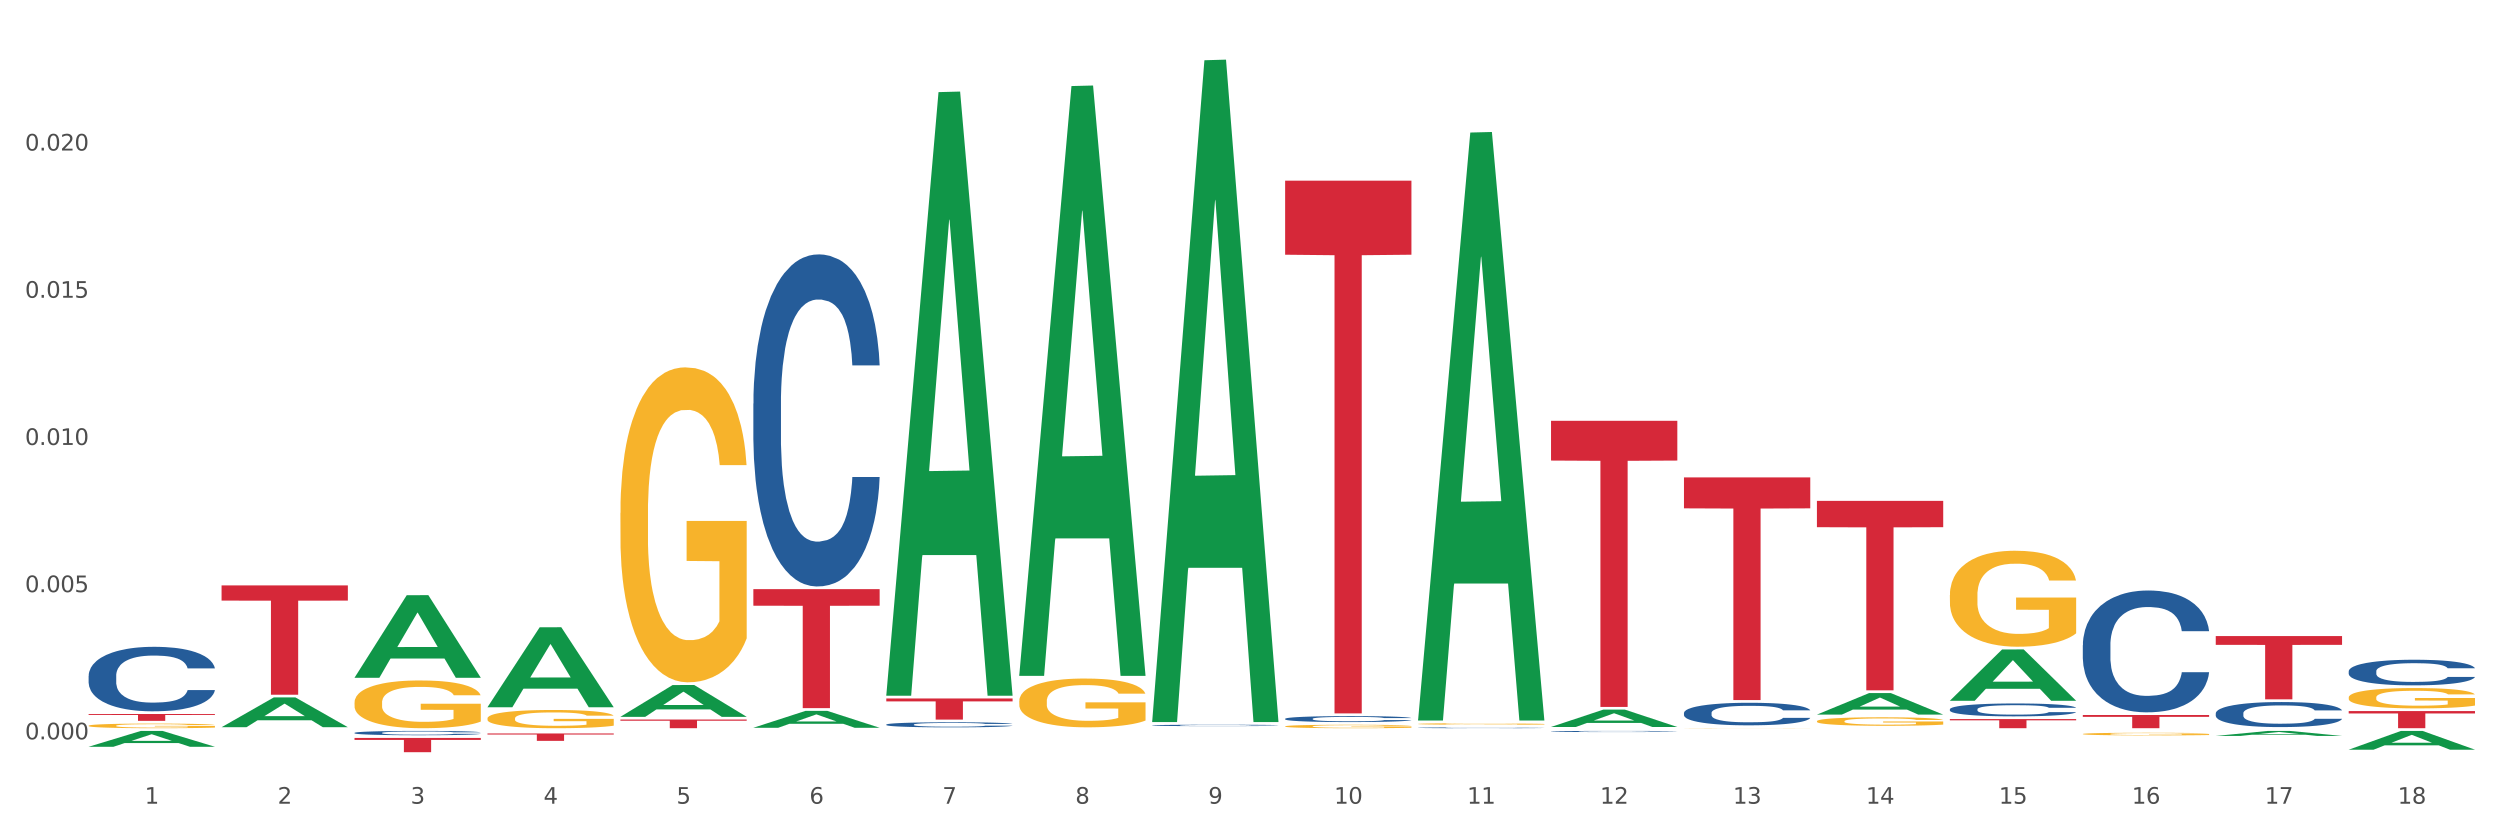 <?xml version="1.0" encoding="utf-8" standalone="no"?>
<!DOCTYPE svg PUBLIC "-//W3C//DTD SVG 1.1//EN"
  "http://www.w3.org/Graphics/SVG/1.1/DTD/svg11.dtd">
<svg xmlns:xlink="http://www.w3.org/1999/xlink" width="1080pt" height="360pt" viewBox="0 0 1080 360" xmlns="http://www.w3.org/2000/svg" version="1.1">
 <rect x="0" y="0" width="1080" height="360" fill="#333333" stroke="none"/>
 <defs>
  <style type="text/css">*{stroke-linejoin: round; stroke-linecap: butt}</style>
 </defs>
 <g id="figure_1">
  <g id="patch_1">
   <path d="M 0 360 
L 1080 360 
L 1080 0 
L 0 0 
z
" style="fill: #ffffff; stroke: #ffffff; stroke-linejoin: miter"/>
  </g>
  <g id="axes_1">
   <g id="matplotlib.axis_1">
    <g id="xtick_1">
     <g id="text_1">
      <!-- 1 -->
      <g style="fill: #4d4d4d" transform="translate(62.51 347.204) scale(0.096 -0.096)">
       <defs>
        <path id="DejaVuSans-31" d="M 794 531 
L 1825 531 
L 1825 4091 
L 703 3866 
L 703 4441 
L 1819 4666 
L 2450 4666 
L 2450 531 
L 3481 531 
L 3481 0 
L 794 0 
L 794 531 
z
" transform="scale(0.016)"/>
       </defs>
       <use xlink:href="#DejaVuSans-31"/>
      </g>
     </g>
    </g>
    <g id="xtick_2">
     <g id="text_2">
      <!-- 2 -->
      <g style="fill: #4d4d4d" transform="translate(119.942 347.204) scale(0.096 -0.096)">
       <defs>
        <path id="DejaVuSans-32" d="M 1228 531 
L 3431 531 
L 3431 0 
L 469 0 
L 469 531 
Q 828 903 1448 1529 
Q 2069 2156 2228 2338 
Q 2531 2678 2651 2914 
Q 2772 3150 2772 3378 
Q 2772 3750 2511 3984 
Q 2250 4219 1831 4219 
Q 1534 4219 1204 4116 
Q 875 4013 500 3803 
L 500 4441 
Q 881 4594 1212 4672 
Q 1544 4750 1819 4750 
Q 2544 4750 2975 4387 
Q 3406 4025 3406 3419 
Q 3406 3131 3298 2873 
Q 3191 2616 2906 2266 
Q 2828 2175 2409 1742 
Q 1991 1309 1228 531 
z
" transform="scale(0.016)"/>
       </defs>
       <use xlink:href="#DejaVuSans-32"/>
      </g>
     </g>
    </g>
    <g id="xtick_3">
     <g id="text_3">
      <!-- 3 -->
      <g style="fill: #4d4d4d" transform="translate(177.375 347.204) scale(0.096 -0.096)">
       <defs>
        <path id="DejaVuSans-33" d="M 2597 2516 
Q 3050 2419 3304 2112 
Q 3559 1806 3559 1356 
Q 3559 666 3084 287 
Q 2609 -91 1734 -91 
Q 1441 -91 1130 -33 
Q 819 25 488 141 
L 488 750 
Q 750 597 1062 519 
Q 1375 441 1716 441 
Q 2309 441 2620 675 
Q 2931 909 2931 1356 
Q 2931 1769 2642 2001 
Q 2353 2234 1838 2234 
L 1294 2234 
L 1294 2753 
L 1863 2753 
Q 2328 2753 2575 2939 
Q 2822 3125 2822 3475 
Q 2822 3834 2567 4026 
Q 2313 4219 1838 4219 
Q 1578 4219 1281 4162 
Q 984 4106 628 3988 
L 628 4550 
Q 988 4650 1302 4700 
Q 1616 4750 1894 4750 
Q 2613 4750 3031 4423 
Q 3450 4097 3450 3541 
Q 3450 3153 3228 2886 
Q 3006 2619 2597 2516 
z
" transform="scale(0.016)"/>
       </defs>
       <use xlink:href="#DejaVuSans-33"/>
      </g>
     </g>
    </g>
    <g id="xtick_4">
     <g id="text_4">
      <!-- 4 -->
      <g style="fill: #4d4d4d" transform="translate(234.808 347.204) scale(0.096 -0.096)">
       <defs>
        <path id="DejaVuSans-34" d="M 2419 4116 
L 825 1625 
L 2419 1625 
L 2419 4116 
z
M 2253 4666 
L 3047 4666 
L 3047 1625 
L 3713 1625 
L 3713 1100 
L 3047 1100 
L 3047 0 
L 2419 0 
L 2419 1100 
L 313 1100 
L 313 1709 
L 2253 4666 
z
" transform="scale(0.016)"/>
       </defs>
       <use xlink:href="#DejaVuSans-34"/>
      </g>
     </g>
    </g>
    <g id="xtick_5">
     <g id="text_5">
      <!-- 5 -->
      <g style="fill: #4d4d4d" transform="translate(292.24 347.204) scale(0.096 -0.096)">
       <defs>
        <path id="DejaVuSans-35" d="M 691 4666 
L 3169 4666 
L 3169 4134 
L 1269 4134 
L 1269 2991 
Q 1406 3038 1543 3061 
Q 1681 3084 1819 3084 
Q 2600 3084 3056 2656 
Q 3513 2228 3513 1497 
Q 3513 744 3044 326 
Q 2575 -91 1722 -91 
Q 1428 -91 1123 -41 
Q 819 9 494 109 
L 494 744 
Q 775 591 1075 516 
Q 1375 441 1709 441 
Q 2250 441 2565 725 
Q 2881 1009 2881 1497 
Q 2881 1984 2565 2268 
Q 2250 2553 1709 2553 
Q 1456 2553 1204 2497 
Q 953 2441 691 2322 
L 691 4666 
z
" transform="scale(0.016)"/>
       </defs>
       <use xlink:href="#DejaVuSans-35"/>
      </g>
     </g>
    </g>
    <g id="xtick_6">
     <g id="text_6">
      <!-- 6 -->
      <g style="fill: #4d4d4d" transform="translate(349.673 347.204) scale(0.096 -0.096)">
       <defs>
        <path id="DejaVuSans-36" d="M 2113 2584 
Q 1688 2584 1439 2293 
Q 1191 2003 1191 1497 
Q 1191 994 1439 701 
Q 1688 409 2113 409 
Q 2538 409 2786 701 
Q 3034 994 3034 1497 
Q 3034 2003 2786 2293 
Q 2538 2584 2113 2584 
z
M 3366 4563 
L 3366 3988 
Q 3128 4100 2886 4159 
Q 2644 4219 2406 4219 
Q 1781 4219 1451 3797 
Q 1122 3375 1075 2522 
Q 1259 2794 1537 2939 
Q 1816 3084 2150 3084 
Q 2853 3084 3261 2657 
Q 3669 2231 3669 1497 
Q 3669 778 3244 343 
Q 2819 -91 2113 -91 
Q 1303 -91 875 529 
Q 447 1150 447 2328 
Q 447 3434 972 4092 
Q 1497 4750 2381 4750 
Q 2619 4750 2861 4703 
Q 3103 4656 3366 4563 
z
" transform="scale(0.016)"/>
       </defs>
       <use xlink:href="#DejaVuSans-36"/>
      </g>
     </g>
    </g>
    <g id="xtick_7">
     <g id="text_7">
      <!-- 7 -->
      <g style="fill: #4d4d4d" transform="translate(407.106 347.204) scale(0.096 -0.096)">
       <defs>
        <path id="DejaVuSans-37" d="M 525 4666 
L 3525 4666 
L 3525 4397 
L 1831 0 
L 1172 0 
L 2766 4134 
L 525 4134 
L 525 4666 
z
" transform="scale(0.016)"/>
       </defs>
       <use xlink:href="#DejaVuSans-37"/>
      </g>
     </g>
    </g>
    <g id="xtick_8">
     <g id="text_8">
      <!-- 8 -->
      <g style="fill: #4d4d4d" transform="translate(464.538 347.204) scale(0.096 -0.096)">
       <defs>
        <path id="DejaVuSans-38" d="M 2034 2216 
Q 1584 2216 1326 1975 
Q 1069 1734 1069 1313 
Q 1069 891 1326 650 
Q 1584 409 2034 409 
Q 2484 409 2743 651 
Q 3003 894 3003 1313 
Q 3003 1734 2745 1975 
Q 2488 2216 2034 2216 
z
M 1403 2484 
Q 997 2584 770 2862 
Q 544 3141 544 3541 
Q 544 4100 942 4425 
Q 1341 4750 2034 4750 
Q 2731 4750 3128 4425 
Q 3525 4100 3525 3541 
Q 3525 3141 3298 2862 
Q 3072 2584 2669 2484 
Q 3125 2378 3379 2068 
Q 3634 1759 3634 1313 
Q 3634 634 3220 271 
Q 2806 -91 2034 -91 
Q 1263 -91 848 271 
Q 434 634 434 1313 
Q 434 1759 690 2068 
Q 947 2378 1403 2484 
z
M 1172 3481 
Q 1172 3119 1398 2916 
Q 1625 2713 2034 2713 
Q 2441 2713 2670 2916 
Q 2900 3119 2900 3481 
Q 2900 3844 2670 4047 
Q 2441 4250 2034 4250 
Q 1625 4250 1398 4047 
Q 1172 3844 1172 3481 
z
" transform="scale(0.016)"/>
       </defs>
       <use xlink:href="#DejaVuSans-38"/>
      </g>
     </g>
    </g>
    <g id="xtick_9">
     <g id="text_9">
      <!-- 9 -->
      <g style="fill: #4d4d4d" transform="translate(521.971 347.204) scale(0.096 -0.096)">
       <defs>
        <path id="DejaVuSans-39" d="M 703 97 
L 703 672 
Q 941 559 1184 500 
Q 1428 441 1663 441 
Q 2288 441 2617 861 
Q 2947 1281 2994 2138 
Q 2813 1869 2534 1725 
Q 2256 1581 1919 1581 
Q 1219 1581 811 2004 
Q 403 2428 403 3163 
Q 403 3881 828 4315 
Q 1253 4750 1959 4750 
Q 2769 4750 3195 4129 
Q 3622 3509 3622 2328 
Q 3622 1225 3098 567 
Q 2575 -91 1691 -91 
Q 1453 -91 1209 -44 
Q 966 3 703 97 
z
M 1959 2075 
Q 2384 2075 2632 2365 
Q 2881 2656 2881 3163 
Q 2881 3666 2632 3958 
Q 2384 4250 1959 4250 
Q 1534 4250 1286 3958 
Q 1038 3666 1038 3163 
Q 1038 2656 1286 2365 
Q 1534 2075 1959 2075 
z
" transform="scale(0.016)"/>
       </defs>
       <use xlink:href="#DejaVuSans-39"/>
      </g>
     </g>
    </g>
    <g id="xtick_10">
     <g id="text_10">
      <!-- 10 -->
      <g style="fill: #4d4d4d" transform="translate(576.35 347.204) scale(0.096 -0.096)">
       <defs>
        <path id="DejaVuSans-30" d="M 2034 4250 
Q 1547 4250 1301 3770 
Q 1056 3291 1056 2328 
Q 1056 1369 1301 889 
Q 1547 409 2034 409 
Q 2525 409 2770 889 
Q 3016 1369 3016 2328 
Q 3016 3291 2770 3770 
Q 2525 4250 2034 4250 
z
M 2034 4750 
Q 2819 4750 3233 4129 
Q 3647 3509 3647 2328 
Q 3647 1150 3233 529 
Q 2819 -91 2034 -91 
Q 1250 -91 836 529 
Q 422 1150 422 2328 
Q 422 3509 836 4129 
Q 1250 4750 2034 4750 
z
" transform="scale(0.016)"/>
       </defs>
       <use xlink:href="#DejaVuSans-31"/>
       <use xlink:href="#DejaVuSans-30" transform="translate(63.623 0)"/>
      </g>
     </g>
    </g>
    <g id="xtick_11">
     <g id="text_11">
      <!-- 11 -->
      <g style="fill: #4d4d4d" transform="translate(633.783 347.204) scale(0.096 -0.096)">
       <use xlink:href="#DejaVuSans-31"/>
       <use xlink:href="#DejaVuSans-31" transform="translate(63.623 0)"/>
      </g>
     </g>
    </g>
    <g id="xtick_12">
     <g id="text_12">
      <!-- 12 -->
      <g style="fill: #4d4d4d" transform="translate(691.215 347.204) scale(0.096 -0.096)">
       <use xlink:href="#DejaVuSans-31"/>
       <use xlink:href="#DejaVuSans-32" transform="translate(63.623 0)"/>
      </g>
     </g>
    </g>
    <g id="xtick_13">
     <g id="text_13">
      <!-- 13 -->
      <g style="fill: #4d4d4d" transform="translate(748.648 347.204) scale(0.096 -0.096)">
       <use xlink:href="#DejaVuSans-31"/>
       <use xlink:href="#DejaVuSans-33" transform="translate(63.623 0)"/>
      </g>
     </g>
    </g>
    <g id="xtick_14">
     <g id="text_14">
      <!-- 14 -->
      <g style="fill: #4d4d4d" transform="translate(806.081 347.204) scale(0.096 -0.096)">
       <use xlink:href="#DejaVuSans-31"/>
       <use xlink:href="#DejaVuSans-34" transform="translate(63.623 0)"/>
      </g>
     </g>
    </g>
    <g id="xtick_15">
     <g id="text_15">
      <!-- 15 -->
      <g style="fill: #4d4d4d" transform="translate(863.513 347.204) scale(0.096 -0.096)">
       <use xlink:href="#DejaVuSans-31"/>
       <use xlink:href="#DejaVuSans-35" transform="translate(63.623 0)"/>
      </g>
     </g>
    </g>
    <g id="xtick_16">
     <g id="text_16">
      <!-- 16 -->
      <g style="fill: #4d4d4d" transform="translate(920.946 347.204) scale(0.096 -0.096)">
       <use xlink:href="#DejaVuSans-31"/>
       <use xlink:href="#DejaVuSans-36" transform="translate(63.623 0)"/>
      </g>
     </g>
    </g>
    <g id="xtick_17">
     <g id="text_17">
      <!-- 17 -->
      <g style="fill: #4d4d4d" transform="translate(978.379 347.204) scale(0.096 -0.096)">
       <use xlink:href="#DejaVuSans-31"/>
       <use xlink:href="#DejaVuSans-37" transform="translate(63.623 0)"/>
      </g>
     </g>
    </g>
    <g id="xtick_18">
     <g id="text_18">
      <!-- 18 -->
      <g style="fill: #4d4d4d" transform="translate(1035.811 347.204) scale(0.096 -0.096)">
       <use xlink:href="#DejaVuSans-31"/>
       <use xlink:href="#DejaVuSans-38" transform="translate(63.623 0)"/>
      </g>
     </g>
    </g>
    <g id="xtick_19"/>
    <g id="xtick_20"/>
    <g id="xtick_21"/>
    <g id="xtick_22"/>
    <g id="xtick_23"/>
    <g id="xtick_24"/>
    <g id="xtick_25"/>
    <g id="xtick_26"/>
    <g id="xtick_27"/>
    <g id="xtick_28"/>
    <g id="xtick_29"/>
    <g id="xtick_30"/>
    <g id="xtick_31"/>
    <g id="xtick_32"/>
    <g id="xtick_33"/>
    <g id="xtick_34"/>
    <g id="xtick_35"/>
   </g>
   <g id="matplotlib.axis_2">
    <g id="ytick_1">
     <g id="text_19">
      <!-- 0.000 -->
      <g style="fill: #4d4d4d" transform="translate(10.8 319.4) scale(0.096 -0.096)">
       <defs>
        <path id="DejaVuSans-2e" d="M 684 794 
L 1344 794 
L 1344 0 
L 684 0 
L 684 794 
z
" transform="scale(0.016)"/>
       </defs>
       <use xlink:href="#DejaVuSans-30"/>
       <use xlink:href="#DejaVuSans-2e" transform="translate(63.623 0)"/>
       <use xlink:href="#DejaVuSans-30" transform="translate(95.41 0)"/>
       <use xlink:href="#DejaVuSans-30" transform="translate(159.033 0)"/>
       <use xlink:href="#DejaVuSans-30" transform="translate(222.656 0)"/>
      </g>
     </g>
    </g>
    <g id="ytick_2">
     <g id="text_20">
      <!-- 0.005 -->
      <g style="fill: #4d4d4d" transform="translate(10.8 255.81) scale(0.096 -0.096)">
       <use xlink:href="#DejaVuSans-30"/>
       <use xlink:href="#DejaVuSans-2e" transform="translate(63.623 0)"/>
       <use xlink:href="#DejaVuSans-30" transform="translate(95.41 0)"/>
       <use xlink:href="#DejaVuSans-30" transform="translate(159.033 0)"/>
       <use xlink:href="#DejaVuSans-35" transform="translate(222.656 0)"/>
      </g>
     </g>
    </g>
    <g id="ytick_3">
     <g id="text_21">
      <!-- 0.010 -->
      <g style="fill: #4d4d4d" transform="translate(10.8 192.22) scale(0.096 -0.096)">
       <use xlink:href="#DejaVuSans-30"/>
       <use xlink:href="#DejaVuSans-2e" transform="translate(63.623 0)"/>
       <use xlink:href="#DejaVuSans-30" transform="translate(95.41 0)"/>
       <use xlink:href="#DejaVuSans-31" transform="translate(159.033 0)"/>
       <use xlink:href="#DejaVuSans-30" transform="translate(222.656 0)"/>
      </g>
     </g>
    </g>
    <g id="ytick_4">
     <g id="text_22">
      <!-- 0.015 -->
      <g style="fill: #4d4d4d" transform="translate(10.8 128.63) scale(0.096 -0.096)">
       <use xlink:href="#DejaVuSans-30"/>
       <use xlink:href="#DejaVuSans-2e" transform="translate(63.623 0)"/>
       <use xlink:href="#DejaVuSans-30" transform="translate(95.41 0)"/>
       <use xlink:href="#DejaVuSans-31" transform="translate(159.033 0)"/>
       <use xlink:href="#DejaVuSans-35" transform="translate(222.656 0)"/>
      </g>
     </g>
    </g>
    <g id="ytick_5">
     <g id="text_23">
      <!-- 0.020 -->
      <g style="fill: #4d4d4d" transform="translate(10.8 65.041) scale(0.096 -0.096)">
       <use xlink:href="#DejaVuSans-30"/>
       <use xlink:href="#DejaVuSans-2e" transform="translate(63.623 0)"/>
       <use xlink:href="#DejaVuSans-30" transform="translate(95.41 0)"/>
       <use xlink:href="#DejaVuSans-32" transform="translate(159.033 0)"/>
       <use xlink:href="#DejaVuSans-30" transform="translate(222.656 0)"/>
      </g>
     </g>
    </g>
    <g id="ytick_6"/>
    <g id="ytick_7"/>
    <g id="ytick_8"/>
    <g id="ytick_9"/>
    <g id="ytick_10"/>
   </g>
   <g id="PolyCollection_1">
    <path d="M 38.283 322.591 
L 38.339 322.584 
L 60.839 315.759 
L 70.176 315.753 
L 92.844 322.604 
L 82.044 322.604 
L 77.151 321.008 
L 53.92 321.008 
L 53.751 321.034 
L 49.026 322.604 
L 38.283 322.604 
L 38.283 322.591 
L 56.845 320.056 
L 74.226 320.05 
L 65.62 317.213 
L 65.507 317.2 
L 65.395 317.22 
L 56.789 320.05 
L 56.845 320.056 
L 38.283 322.591 
z
" clip-path="url(#p7624b15186)" style="fill: #109648"/>
    <path d="M 95.716 314.138 
L 95.772 314.126 
L 118.271 301.286 
L 127.609 301.274 
L 150.277 314.162 
L 139.477 314.162 
L 134.583 311.161 
L 111.353 311.161 
L 111.184 311.209 
L 106.459 314.162 
L 95.716 314.162 
L 95.716 314.138 
L 114.278 309.37 
L 131.659 309.358 
L 123.052 304.021 
L 122.94 303.997 
L 122.827 304.033 
L 114.221 309.358 
L 114.278 309.37 
L 95.716 314.138 
z
" clip-path="url(#p7624b15186)" style="fill: #109648"/>
    <path d="M 153.148 292.731 
L 153.205 292.698 
L 175.704 257.132 
L 185.041 257.099 
L 207.709 292.798 
L 196.91 292.798 
L 192.016 284.485 
L 168.785 284.485 
L 168.617 284.619 
L 163.892 292.798 
L 153.148 292.798 
L 153.148 292.731 
L 171.71 279.524 
L 189.091 279.491 
L 180.485 264.708 
L 180.373 264.641 
L 180.26 264.742 
L 171.654 279.491 
L 171.71 279.524 
L 153.148 292.731 
z
" clip-path="url(#p7624b15186)" style="fill: #109648"/>
    <path d="M 210.581 305.484 
L 210.637 305.451 
L 233.137 270.99 
L 242.474 270.958 
L 265.142 305.549 
L 254.342 305.549 
L 249.449 297.494 
L 226.218 297.494 
L 226.049 297.624 
L 221.325 305.549 
L 210.581 305.549 
L 210.581 305.484 
L 229.143 292.687 
L 246.524 292.654 
L 237.918 278.331 
L 237.805 278.266 
L 237.693 278.363 
L 229.087 292.654 
L 229.143 292.687 
L 210.581 305.484 
z
" clip-path="url(#p7624b15186)" style="fill: #109648"/>
    <path d="M 268.014 309.648 
L 268.07 309.635 
L 290.569 295.939 
L 299.907 295.926 
L 322.575 309.673 
L 311.775 309.673 
L 306.882 306.472 
L 283.651 306.472 
L 283.482 306.524 
L 278.757 309.673 
L 268.014 309.673 
L 268.014 309.648 
L 286.576 304.562 
L 303.957 304.549 
L 295.351 298.856 
L 295.238 298.831 
L 295.126 298.869 
L 286.52 304.549 
L 286.576 304.562 
L 268.014 309.648 
z
" clip-path="url(#p7624b15186)" style="fill: #109648"/>
    <path d="M 325.447 314.385 
L 325.503 314.378 
L 348.002 307.089 
L 357.339 307.082 
L 380.008 314.399 
L 369.208 314.399 
L 364.314 312.695 
L 341.084 312.695 
L 340.915 312.722 
L 336.19 314.399 
L 325.447 314.399 
L 325.447 314.385 
L 344.009 311.678 
L 361.389 311.671 
L 352.783 308.641 
L 352.671 308.628 
L 352.558 308.648 
L 343.952 311.671 
L 344.009 311.678 
L 325.447 314.385 
z
" clip-path="url(#p7624b15186)" style="fill: #109648"/>
    <path d="M 899.774 308.891 
L 954.335 308.891 
L 954.335 309.683 
L 932.872 309.688 
L 932.872 314.593 
L 921.107 314.593 
L 921.107 309.688 
L 899.774 309.683 
L 899.774 308.896 
L 899.774 308.891 
z
" clip-path="url(#p7624b15186)" style="fill: #d62839"/>
    <path d="M 957.206 274.776 
L 1011.767 274.776 
L 1011.767 278.575 
L 990.305 278.601 
L 990.305 302.118 
L 978.539 302.118 
L 978.539 278.601 
L 957.206 278.575 
L 957.206 274.801 
L 957.206 274.776 
z
" clip-path="url(#p7624b15186)" style="fill: #d62839"/>
    <path d="M 1014.639 307.189 
L 1069.2 307.189 
L 1069.2 308.218 
L 1047.738 308.225 
L 1047.738 314.593 
L 1035.972 314.593 
L 1035.972 308.225 
L 1014.639 308.218 
L 1014.639 307.196 
L 1014.639 307.189 
z
" clip-path="url(#p7624b15186)" style="fill: #d62839"/>
    <path d="M 210.581 316.87 
L 265.142 316.87 
L 265.142 317.311 
L 243.68 317.314 
L 243.68 320.042 
L 231.914 320.042 
L 231.914 317.314 
L 210.581 317.311 
L 210.581 316.873 
L 210.581 316.87 
z
" clip-path="url(#p7624b15186)" style="fill: #d62839"/>
    <path d="M 153.148 318.785 
L 207.709 318.785 
L 207.709 319.642 
L 186.247 319.647 
L 186.247 324.95 
L 174.482 324.95 
L 174.482 319.647 
L 153.148 319.642 
L 153.148 318.791 
L 153.148 318.785 
z
" clip-path="url(#p7624b15186)" style="fill: #d62839"/>
    <path d="M 784.908 216.368 
L 839.469 216.368 
L 839.469 227.745 
L 818.007 227.822 
L 818.007 298.235 
L 806.241 298.235 
L 806.241 227.822 
L 784.908 227.745 
L 784.908 216.445 
L 784.908 216.368 
z
" clip-path="url(#p7624b15186)" style="fill: #d62839"/>
    <path d="M 727.475 206.236 
L 782.036 206.236 
L 782.036 219.605 
L 760.574 219.695 
L 760.574 302.436 
L 748.809 302.436 
L 748.809 219.695 
L 727.475 219.605 
L 727.475 206.326 
L 727.475 206.236 
z
" clip-path="url(#p7624b15186)" style="fill: #d62839"/>
    <path d="M 670.043 181.785 
L 724.604 181.785 
L 724.604 198.962 
L 703.141 199.078 
L 703.141 305.392 
L 691.376 305.392 
L 691.376 199.078 
L 670.043 198.962 
L 670.043 181.901 
L 670.043 181.785 
z
" clip-path="url(#p7624b15186)" style="fill: #d62839"/>
    <path d="M 325.447 254.518 
L 380.008 254.518 
L 380.008 261.662 
L 358.545 261.71 
L 358.545 305.922 
L 346.78 305.922 
L 346.78 261.71 
L 325.447 261.662 
L 325.447 254.566 
L 325.447 254.518 
z
" clip-path="url(#p7624b15186)" style="fill: #d62839"/>
    <path d="M 268.014 310.833 
L 322.575 310.833 
L 322.575 311.356 
L 301.112 311.359 
L 301.112 314.593 
L 289.347 314.593 
L 289.347 311.359 
L 268.014 311.356 
L 268.014 310.837 
L 268.014 310.833 
z
" clip-path="url(#p7624b15186)" style="fill: #d62839"/>
    <path d="M 38.283 308.45 
L 92.844 308.45 
L 92.844 308.864 
L 71.382 308.866 
L 71.382 311.428 
L 59.616 311.428 
L 59.616 308.866 
L 38.283 308.864 
L 38.283 308.452 
L 38.283 308.45 
z
" clip-path="url(#p7624b15186)" style="fill: #d62839"/>
    <path d="M 95.716 252.896 
L 150.277 252.896 
L 150.277 259.458 
L 128.814 259.502 
L 128.814 300.114 
L 117.049 300.114 
L 117.049 259.502 
L 95.716 259.458 
L 95.716 252.941 
L 95.716 252.896 
z
" clip-path="url(#p7624b15186)" style="fill: #d62839"/>
    <path d="M 842.341 310.633 
L 896.902 310.633 
L 896.902 311.183 
L 875.439 311.187 
L 875.439 314.593 
L 863.674 314.593 
L 863.674 311.187 
L 842.341 311.183 
L 842.341 310.637 
L 842.341 310.633 
z
" clip-path="url(#p7624b15186)" style="fill: #d62839"/>
    <path d="M 555.177 78.056 
L 609.738 78.056 
L 609.738 110.037 
L 588.276 110.254 
L 588.276 308.193 
L 576.51 308.193 
L 576.51 110.254 
L 555.177 110.037 
L 555.177 78.272 
L 555.177 78.056 
z
" clip-path="url(#p7624b15186)" style="fill: #d62839"/>
    <path d="M 382.879 301.724 
L 437.44 301.724 
L 437.44 302.993 
L 415.978 303.002 
L 415.978 310.856 
L 404.212 310.856 
L 404.212 303.002 
L 382.879 302.993 
L 382.879 301.732 
L 382.879 301.724 
z
" clip-path="url(#p7624b15186)" style="fill: #d62839"/>
    <path d="M 1014.639 323.859 
L 1014.695 323.851 
L 1037.195 315.761 
L 1046.532 315.753 
L 1069.2 323.874 
L 1058.4 323.874 
L 1053.507 321.983 
L 1030.276 321.983 
L 1030.107 322.014 
L 1025.382 323.874 
L 1014.639 323.874 
L 1014.639 323.859 
L 1033.201 320.854 
L 1050.582 320.847 
L 1041.976 317.484 
L 1041.863 317.469 
L 1041.751 317.492 
L 1033.145 320.847 
L 1033.201 320.854 
L 1014.639 323.859 
z
" clip-path="url(#p7624b15186)" style="fill: #109648"/>
    <path d="M 957.206 317.913 
L 957.262 317.911 
L 979.762 315.755 
L 989.099 315.753 
L 1011.767 317.917 
L 1000.968 317.917 
L 996.074 317.413 
L 972.843 317.413 
L 972.675 317.421 
L 967.95 317.917 
L 957.206 317.917 
L 957.206 317.913 
L 975.768 317.112 
L 993.149 317.11 
L 984.543 316.214 
L 984.431 316.21 
L 984.318 316.216 
L 975.712 317.11 
L 975.768 317.112 
L 957.206 317.913 
z
" clip-path="url(#p7624b15186)" style="fill: #109648"/>
    <path d="M 727.475 307.975 
L 727.54 307.966 
L 727.54 307.717 
L 727.733 307.378 
L 728.443 306.755 
L 729.346 306.284 
L 730.894 305.732 
L 731.732 305.5 
L 732.828 305.242 
L 735.086 304.824 
L 737.665 304.468 
L 739.471 304.272 
L 740.825 304.148 
L 743.857 303.925 
L 745.598 303.827 
L 747.404 303.747 
L 748.952 303.694 
L 751.531 303.631 
L 753.595 303.605 
L 755.981 303.596 
L 757.981 303.605 
L 760.625 303.64 
L 764.494 303.747 
L 765.978 303.809 
L 767.977 303.916 
L 770.041 304.059 
L 771.718 304.201 
L 773.652 304.406 
L 775.652 304.673 
L 777.586 305.011 
L 778.941 305.322 
L 780.037 305.652 
L 781.005 306.052 
L 781.714 306.488 
L 782.036 306.853 
L 770.234 306.853 
L 769.912 306.524 
L 769.267 306.168 
L 768.622 305.928 
L 767.913 305.732 
L 766.816 305.509 
L 765.849 305.367 
L 764.236 305.198 
L 762.753 305.091 
L 761.528 305.029 
L 760.044 304.975 
L 756.884 304.922 
L 754.627 304.922 
L 753.208 304.94 
L 751.467 304.984 
L 749.983 305.047 
L 748.242 305.153 
L 746.888 305.269 
L 745.533 305.42 
L 744.76 305.527 
L 743.599 305.723 
L 742.825 305.883 
L 741.793 306.159 
L 741.212 306.355 
L 740.181 306.862 
L 739.729 307.236 
L 739.536 307.494 
L 739.407 307.779 
L 739.407 309.167 
L 739.794 309.79 
L 740.116 310.057 
L 740.632 310.36 
L 741.599 310.751 
L 743.018 311.134 
L 744.502 311.41 
L 745.727 311.579 
L 746.888 311.704 
L 748.049 311.802 
L 749.468 311.891 
L 750.628 311.944 
L 752.37 311.997 
L 754.433 312.024 
L 756.046 312.024 
L 759.335 311.98 
L 760.818 311.935 
L 762.237 311.873 
L 763.785 311.775 
L 765.01 311.668 
L 765.72 311.588 
L 766.881 311.419 
L 767.784 311.241 
L 768.557 311.036 
L 769.073 310.858 
L 769.654 310.591 
L 770.105 310.289 
L 770.234 310.128 
L 782.036 310.128 
L 781.779 310.449 
L 781.327 310.76 
L 780.424 311.179 
L 779.715 311.419 
L 778.618 311.713 
L 777.457 311.962 
L 775.845 312.238 
L 774.362 312.442 
L 772.814 312.62 
L 771.137 312.781 
L 768.106 313.003 
L 767.01 313.065 
L 764.688 313.172 
L 762.882 313.235 
L 760.238 313.297 
L 757.529 313.332 
L 754.691 313.341 
L 752.176 313.324 
L 749.403 313.27 
L 747.662 313.217 
L 745.727 313.137 
L 743.47 313.012 
L 741.341 312.861 
L 739.342 312.683 
L 737.472 312.478 
L 735.731 312.247 
L 733.473 311.864 
L 731.796 311.49 
L 730.571 311.143 
L 729.733 310.849 
L 728.894 310.476 
L 728.443 310.217 
L 727.733 309.594 
L 727.475 309.016 
L 727.475 307.975 
z
" clip-path="url(#p7624b15186)" style="fill: #255c99"/>
    <path d="M 957.206 308.142 
L 957.271 308.132 
L 957.271 307.856 
L 957.464 307.48 
L 958.174 306.788 
L 959.077 306.264 
L 960.624 305.651 
L 961.463 305.394 
L 962.559 305.107 
L 964.816 304.642 
L 967.396 304.247 
L 969.202 304.03 
L 970.556 303.891 
L 973.587 303.644 
L 975.329 303.535 
L 977.135 303.446 
L 978.682 303.387 
L 981.262 303.318 
L 983.326 303.288 
L 985.712 303.278 
L 987.711 303.288 
L 990.356 303.328 
L 994.225 303.446 
L 995.709 303.515 
L 997.708 303.634 
L 999.772 303.792 
L 1001.448 303.95 
L 1003.383 304.178 
L 1005.382 304.474 
L 1007.317 304.85 
L 1008.672 305.196 
L 1009.768 305.562 
L 1010.735 306.007 
L 1011.445 306.491 
L 1011.767 306.897 
L 999.965 306.897 
L 999.643 306.531 
L 998.998 306.135 
L 998.353 305.868 
L 997.643 305.651 
L 996.547 305.404 
L 995.58 305.246 
L 993.967 305.058 
L 992.484 304.939 
L 991.259 304.87 
L 989.775 304.811 
L 986.615 304.751 
L 984.358 304.751 
L 982.939 304.771 
L 981.198 304.82 
L 979.714 304.89 
L 977.973 305.008 
L 976.619 305.137 
L 975.264 305.305 
L 974.49 305.423 
L 973.329 305.641 
L 972.556 305.819 
L 971.524 306.125 
L 970.943 306.343 
L 969.911 306.906 
L 969.46 307.322 
L 969.266 307.608 
L 969.137 307.925 
L 969.137 309.467 
L 969.524 310.159 
L 969.847 310.456 
L 970.363 310.792 
L 971.33 311.227 
L 972.749 311.652 
L 974.232 311.958 
L 975.458 312.146 
L 976.619 312.285 
L 977.779 312.393 
L 979.198 312.492 
L 980.359 312.551 
L 982.101 312.611 
L 984.164 312.64 
L 985.777 312.64 
L 989.066 312.591 
L 990.549 312.542 
L 991.968 312.472 
L 993.516 312.364 
L 994.741 312.245 
L 995.451 312.156 
L 996.611 311.968 
L 997.514 311.77 
L 998.288 311.543 
L 998.804 311.345 
L 999.385 311.049 
L 999.836 310.713 
L 999.965 310.535 
L 1011.767 310.535 
L 1011.509 310.891 
L 1011.058 311.237 
L 1010.155 311.701 
L 1009.446 311.968 
L 1008.349 312.294 
L 1007.188 312.571 
L 1005.576 312.878 
L 1004.093 313.105 
L 1002.545 313.303 
L 1000.868 313.481 
L 997.837 313.728 
L 996.74 313.797 
L 994.419 313.916 
L 992.613 313.985 
L 989.969 314.054 
L 987.26 314.094 
L 984.422 314.104 
L 981.907 314.084 
L 979.134 314.025 
L 977.393 313.965 
L 975.458 313.876 
L 973.2 313.738 
L 971.072 313.57 
L 969.073 313.372 
L 967.203 313.145 
L 965.461 312.888 
L 963.204 312.463 
L 961.527 312.047 
L 960.302 311.662 
L 959.463 311.335 
L 958.625 310.92 
L 958.174 310.634 
L 957.464 309.942 
L 957.206 309.299 
L 957.206 308.142 
z
" clip-path="url(#p7624b15186)" style="fill: #255c99"/>
    <path d="M 1014.639 289.979 
L 1014.703 289.969 
L 1014.703 289.686 
L 1014.897 289.302 
L 1015.606 288.594 
L 1016.509 288.058 
L 1018.057 287.431 
L 1018.895 287.168 
L 1019.992 286.875 
L 1022.249 286.399 
L 1024.829 285.995 
L 1026.635 285.772 
L 1027.989 285.631 
L 1031.02 285.378 
L 1032.761 285.267 
L 1034.567 285.176 
L 1036.115 285.115 
L 1038.695 285.044 
L 1040.759 285.014 
L 1043.145 285.004 
L 1045.144 285.014 
L 1047.788 285.054 
L 1051.658 285.176 
L 1053.141 285.246 
L 1055.141 285.368 
L 1057.204 285.529 
L 1058.881 285.691 
L 1060.816 285.924 
L 1062.815 286.227 
L 1064.75 286.612 
L 1066.104 286.966 
L 1067.201 287.34 
L 1068.168 287.795 
L 1068.878 288.29 
L 1069.2 288.705 
L 1057.398 288.705 
L 1057.075 288.331 
L 1056.43 287.926 
L 1055.785 287.653 
L 1055.076 287.431 
L 1053.98 287.178 
L 1053.012 287.016 
L 1051.4 286.824 
L 1049.917 286.703 
L 1048.691 286.632 
L 1047.208 286.571 
L 1044.048 286.51 
L 1041.79 286.51 
L 1040.372 286.531 
L 1038.63 286.581 
L 1037.147 286.652 
L 1035.406 286.773 
L 1034.051 286.905 
L 1032.697 287.077 
L 1031.923 287.198 
L 1030.762 287.421 
L 1029.988 287.603 
L 1028.956 287.916 
L 1028.376 288.139 
L 1027.344 288.715 
L 1026.893 289.14 
L 1026.699 289.433 
L 1026.57 289.757 
L 1026.57 291.335 
L 1026.957 292.042 
L 1027.28 292.346 
L 1027.796 292.69 
L 1028.763 293.135 
L 1030.182 293.57 
L 1031.665 293.883 
L 1032.89 294.075 
L 1034.051 294.217 
L 1035.212 294.328 
L 1036.631 294.429 
L 1037.792 294.49 
L 1039.533 294.551 
L 1041.597 294.581 
L 1043.209 294.581 
L 1046.498 294.53 
L 1047.982 294.48 
L 1049.401 294.409 
L 1050.948 294.298 
L 1052.174 294.176 
L 1052.883 294.085 
L 1054.044 293.893 
L 1054.947 293.691 
L 1055.721 293.458 
L 1056.237 293.256 
L 1056.817 292.953 
L 1057.269 292.609 
L 1057.398 292.427 
L 1069.2 292.427 
L 1068.942 292.791 
L 1068.491 293.145 
L 1067.588 293.62 
L 1066.878 293.893 
L 1065.782 294.227 
L 1064.621 294.51 
L 1063.009 294.824 
L 1061.525 295.056 
L 1059.978 295.259 
L 1058.301 295.441 
L 1055.27 295.693 
L 1054.173 295.764 
L 1051.851 295.886 
L 1050.046 295.956 
L 1047.401 296.027 
L 1044.693 296.068 
L 1041.855 296.078 
L 1039.34 296.057 
L 1036.567 295.997 
L 1034.825 295.936 
L 1032.89 295.845 
L 1030.633 295.703 
L 1028.505 295.532 
L 1026.506 295.329 
L 1024.635 295.097 
L 1022.894 294.834 
L 1020.637 294.399 
L 1018.96 293.974 
L 1017.735 293.58 
L 1016.896 293.246 
L 1016.058 292.821 
L 1015.606 292.528 
L 1014.897 291.82 
L 1014.639 291.163 
L 1014.639 289.979 
z
" clip-path="url(#p7624b15186)" style="fill: #255c99"/>
    <path d="M 899.774 278.745 
L 899.838 278.697 
L 899.838 277.351 
L 900.032 275.524 
L 900.741 272.159 
L 901.644 269.611 
L 903.192 266.631 
L 904.03 265.381 
L 905.126 263.987 
L 907.384 261.728 
L 909.963 259.805 
L 911.769 258.748 
L 913.124 258.075 
L 916.155 256.873 
L 917.896 256.344 
L 919.702 255.912 
L 921.25 255.623 
L 923.829 255.287 
L 925.893 255.142 
L 928.279 255.094 
L 930.279 255.142 
L 932.923 255.335 
L 936.793 255.912 
L 938.276 256.248 
L 940.275 256.825 
L 942.339 257.594 
L 944.016 258.363 
L 945.951 259.469 
L 947.95 260.911 
L 949.885 262.737 
L 951.239 264.42 
L 952.335 266.198 
L 953.303 268.362 
L 954.012 270.717 
L 954.335 272.688 
L 942.532 272.688 
L 942.21 270.909 
L 941.565 268.987 
L 940.92 267.689 
L 940.211 266.631 
L 939.114 265.429 
L 938.147 264.66 
L 936.535 263.747 
L 935.051 263.17 
L 933.826 262.834 
L 932.342 262.545 
L 929.182 262.257 
L 926.925 262.257 
L 925.506 262.353 
L 923.765 262.593 
L 922.282 262.93 
L 920.54 263.507 
L 919.186 264.131 
L 917.832 264.949 
L 917.058 265.525 
L 915.897 266.583 
L 915.123 267.448 
L 914.091 268.938 
L 913.511 269.996 
L 912.479 272.736 
L 912.027 274.755 
L 911.834 276.149 
L 911.705 277.687 
L 911.705 285.186 
L 912.092 288.551 
L 912.414 289.993 
L 912.93 291.627 
L 913.897 293.742 
L 915.316 295.809 
L 916.8 297.3 
L 918.025 298.213 
L 919.186 298.886 
L 920.347 299.415 
L 921.766 299.895 
L 922.927 300.184 
L 924.668 300.472 
L 926.732 300.616 
L 928.344 300.616 
L 931.633 300.376 
L 933.116 300.136 
L 934.535 299.799 
L 936.083 299.27 
L 937.308 298.694 
L 938.018 298.261 
L 939.179 297.348 
L 940.082 296.386 
L 940.856 295.281 
L 941.372 294.319 
L 941.952 292.877 
L 942.403 291.243 
L 942.532 290.378 
L 954.335 290.378 
L 954.077 292.108 
L 953.625 293.79 
L 952.722 296.05 
L 952.013 297.348 
L 950.916 298.934 
L 949.756 300.28 
L 948.143 301.77 
L 946.66 302.876 
L 945.112 303.837 
L 943.435 304.702 
L 940.404 305.904 
L 939.308 306.241 
L 936.986 306.817 
L 935.18 307.154 
L 932.536 307.49 
L 929.827 307.683 
L 926.99 307.731 
L 924.474 307.635 
L 921.701 307.346 
L 919.96 307.058 
L 918.025 306.625 
L 915.768 305.952 
L 913.64 305.135 
L 911.64 304.174 
L 909.77 303.068 
L 908.029 301.818 
L 905.771 299.751 
L 904.095 297.732 
L 902.869 295.857 
L 902.031 294.271 
L 901.192 292.252 
L 900.741 290.858 
L 900.032 287.493 
L 899.774 284.369 
L 899.774 278.745 
z
" clip-path="url(#p7624b15186)" style="fill: #255c99"/>
    <path d="M 497.745 313.357 
L 497.809 313.357 
L 497.809 313.341 
L 498.003 313.319 
L 498.712 313.28 
L 499.615 313.25 
L 501.163 313.215 
L 502.001 313.2 
L 503.098 313.184 
L 505.355 313.157 
L 507.935 313.135 
L 509.74 313.123 
L 511.095 313.115 
L 514.126 313.101 
L 515.867 313.094 
L 517.673 313.089 
L 519.221 313.086 
L 521.801 313.082 
L 523.864 313.08 
L 526.251 313.08 
L 528.25 313.08 
L 530.894 313.082 
L 534.764 313.089 
L 536.247 313.093 
L 538.246 313.1 
L 540.31 313.109 
L 541.987 313.118 
L 543.922 313.131 
L 545.921 313.148 
L 547.856 313.169 
L 549.21 313.189 
L 550.306 313.21 
L 551.274 313.235 
L 551.983 313.263 
L 552.306 313.286 
L 540.503 313.286 
L 540.181 313.265 
L 539.536 313.243 
L 538.891 313.227 
L 538.182 313.215 
L 537.085 313.201 
L 536.118 313.192 
L 534.506 313.181 
L 533.022 313.174 
L 531.797 313.17 
L 530.314 313.167 
L 527.153 313.164 
L 524.896 313.164 
L 523.477 313.165 
L 521.736 313.168 
L 520.253 313.172 
L 518.511 313.178 
L 517.157 313.186 
L 515.803 313.195 
L 515.029 313.202 
L 513.868 313.214 
L 513.094 313.225 
L 512.062 313.242 
L 511.482 313.254 
L 510.45 313.287 
L 509.998 313.31 
L 509.805 313.327 
L 509.676 313.345 
L 509.676 313.433 
L 510.063 313.472 
L 510.385 313.489 
L 510.901 313.508 
L 511.869 313.533 
L 513.287 313.557 
L 514.771 313.575 
L 515.996 313.586 
L 517.157 313.593 
L 518.318 313.6 
L 519.737 313.605 
L 520.898 313.609 
L 522.639 313.612 
L 524.703 313.614 
L 526.315 313.614 
L 529.604 313.611 
L 531.087 313.608 
L 532.506 313.604 
L 534.054 313.598 
L 535.28 313.591 
L 535.989 313.586 
L 537.15 313.575 
L 538.053 313.564 
L 538.827 313.551 
L 539.343 313.54 
L 539.923 313.523 
L 540.374 313.504 
L 540.503 313.494 
L 552.306 313.494 
L 552.048 313.514 
L 551.596 313.534 
L 550.693 313.56 
L 549.984 313.575 
L 548.888 313.594 
L 547.727 313.61 
L 546.114 313.627 
L 544.631 313.64 
L 543.083 313.651 
L 541.406 313.662 
L 538.375 313.676 
L 537.279 313.68 
L 534.957 313.686 
L 533.151 313.69 
L 530.507 313.694 
L 527.798 313.697 
L 524.961 313.697 
L 522.445 313.696 
L 519.672 313.693 
L 517.931 313.689 
L 515.996 313.684 
L 513.739 313.676 
L 511.611 313.667 
L 509.611 313.655 
L 507.741 313.642 
L 506 313.628 
L 503.742 313.604 
L 502.066 313.58 
L 500.84 313.558 
L 500.002 313.539 
L 499.163 313.516 
L 498.712 313.499 
L 498.003 313.46 
L 497.745 313.423 
L 497.745 313.357 
z
" clip-path="url(#p7624b15186)" style="fill: #255c99"/>
    <path d="M 153.148 316.594 
L 153.213 316.592 
L 153.213 316.544 
L 153.406 316.48 
L 154.116 316.36 
L 155.019 316.269 
L 156.567 316.163 
L 157.405 316.119 
L 158.501 316.069 
L 160.759 315.989 
L 163.338 315.92 
L 165.144 315.883 
L 166.498 315.859 
L 169.53 315.816 
L 171.271 315.797 
L 173.077 315.782 
L 174.625 315.772 
L 177.204 315.76 
L 179.268 315.755 
L 181.654 315.753 
L 183.654 315.755 
L 186.298 315.761 
L 190.167 315.782 
L 191.651 315.794 
L 193.65 315.814 
L 195.714 315.842 
L 197.391 315.869 
L 199.325 315.909 
L 201.325 315.96 
L 203.259 316.025 
L 204.614 316.085 
L 205.71 316.148 
L 206.678 316.225 
L 207.387 316.309 
L 207.709 316.379 
L 195.907 316.379 
L 195.585 316.315 
L 194.94 316.247 
L 194.295 316.201 
L 193.586 316.163 
L 192.489 316.121 
L 191.522 316.093 
L 189.909 316.061 
L 188.426 316.04 
L 187.201 316.028 
L 185.717 316.018 
L 182.557 316.008 
L 180.3 316.008 
L 178.881 316.011 
L 177.14 316.02 
L 175.656 316.032 
L 173.915 316.052 
L 172.561 316.074 
L 171.206 316.103 
L 170.433 316.124 
L 169.272 316.162 
L 168.498 316.192 
L 167.466 316.245 
L 166.885 316.283 
L 165.854 316.38 
L 165.402 316.452 
L 165.209 316.502 
L 165.08 316.556 
L 165.08 316.823 
L 165.467 316.943 
L 165.789 316.994 
L 166.305 317.052 
L 167.272 317.127 
L 168.691 317.201 
L 170.175 317.254 
L 171.4 317.286 
L 172.561 317.31 
L 173.722 317.329 
L 175.141 317.346 
L 176.301 317.357 
L 178.043 317.367 
L 180.106 317.372 
L 181.719 317.372 
L 185.008 317.363 
L 186.491 317.355 
L 187.91 317.343 
L 189.458 317.324 
L 190.683 317.304 
L 191.393 317.288 
L 192.554 317.256 
L 193.457 317.221 
L 194.23 317.182 
L 194.746 317.148 
L 195.327 317.097 
L 195.778 317.039 
L 195.907 317.008 
L 207.709 317.008 
L 207.451 317.069 
L 207 317.129 
L 206.097 317.21 
L 205.388 317.256 
L 204.291 317.312 
L 203.13 317.36 
L 201.518 317.413 
L 200.035 317.452 
L 198.487 317.486 
L 196.81 317.517 
L 193.779 317.56 
L 192.683 317.572 
L 190.361 317.592 
L 188.555 317.604 
L 185.911 317.616 
L 183.202 317.623 
L 180.364 317.625 
L 177.849 317.622 
L 175.076 317.611 
L 173.335 317.601 
L 171.4 317.586 
L 169.143 317.562 
L 167.014 317.533 
L 165.015 317.498 
L 163.145 317.459 
L 161.404 317.415 
L 159.146 317.341 
L 157.469 317.269 
L 156.244 317.203 
L 155.406 317.146 
L 154.567 317.074 
L 154.116 317.025 
L 153.406 316.905 
L 153.148 316.794 
L 153.148 316.594 
z
" clip-path="url(#p7624b15186)" style="fill: #255c99"/>
    <path d="M 325.447 174.355 
L 325.511 174.224 
L 325.511 170.555 
L 325.704 165.577 
L 326.414 156.405 
L 327.317 149.462 
L 328.865 141.339 
L 329.703 137.932 
L 330.799 134.133 
L 333.057 127.975 
L 335.636 122.734 
L 337.442 119.852 
L 338.797 118.017 
L 341.828 114.742 
L 343.569 113.301 
L 345.375 112.122 
L 346.923 111.336 
L 349.502 110.418 
L 351.566 110.025 
L 353.952 109.894 
L 355.952 110.025 
L 358.596 110.549 
L 362.465 112.122 
L 363.949 113.039 
L 365.948 114.611 
L 368.012 116.707 
L 369.689 118.804 
L 371.623 121.817 
L 373.623 125.747 
L 375.558 130.726 
L 376.912 135.312 
L 378.008 140.159 
L 378.976 146.055 
L 379.685 152.475 
L 380.008 157.847 
L 368.205 157.847 
L 367.883 152.999 
L 367.238 147.758 
L 366.593 144.221 
L 365.884 141.339 
L 364.787 138.063 
L 363.82 135.967 
L 362.208 133.477 
L 360.724 131.905 
L 359.499 130.988 
L 358.015 130.202 
L 354.855 129.416 
L 352.598 129.416 
L 351.179 129.678 
L 349.438 130.333 
L 347.955 131.25 
L 346.213 132.822 
L 344.859 134.526 
L 343.505 136.753 
L 342.731 138.325 
L 341.57 141.207 
L 340.796 143.566 
L 339.764 147.627 
L 339.184 150.51 
L 338.152 157.978 
L 337.7 163.48 
L 337.507 167.28 
L 337.378 171.472 
L 337.378 191.911 
L 337.765 201.082 
L 338.087 205.013 
L 338.603 209.467 
L 339.57 215.232 
L 340.989 220.866 
L 342.473 224.927 
L 343.698 227.417 
L 344.859 229.251 
L 346.02 230.692 
L 347.439 232.002 
L 348.599 232.789 
L 350.341 233.575 
L 352.405 233.968 
L 354.017 233.968 
L 357.306 233.313 
L 358.789 232.658 
L 360.208 231.74 
L 361.756 230.299 
L 362.981 228.727 
L 363.691 227.548 
L 364.852 225.059 
L 365.755 222.438 
L 366.529 219.425 
L 367.044 216.804 
L 367.625 212.874 
L 368.076 208.419 
L 368.205 206.061 
L 380.008 206.061 
L 379.75 210.778 
L 379.298 215.363 
L 378.395 221.521 
L 377.686 225.059 
L 376.589 229.382 
L 375.429 233.051 
L 373.816 237.112 
L 372.333 240.125 
L 370.785 242.746 
L 369.108 245.104 
L 366.077 248.38 
L 364.981 249.297 
L 362.659 250.869 
L 360.853 251.786 
L 358.209 252.703 
L 355.5 253.227 
L 352.663 253.358 
L 350.147 253.096 
L 347.374 252.31 
L 345.633 251.524 
L 343.698 250.345 
L 341.441 248.511 
L 339.313 246.283 
L 337.313 243.663 
L 335.443 240.65 
L 333.702 237.243 
L 331.444 231.609 
L 329.768 226.107 
L 328.542 220.997 
L 327.704 216.673 
L 326.865 211.171 
L 326.414 207.371 
L 325.704 198.2 
L 325.447 189.684 
L 325.447 174.355 
z
" clip-path="url(#p7624b15186)" style="fill: #255c99"/>
    <path d="M 382.879 313.006 
L 382.944 313.004 
L 382.944 312.948 
L 383.137 312.871 
L 383.847 312.73 
L 384.75 312.624 
L 386.297 312.499 
L 387.136 312.447 
L 388.232 312.388 
L 390.489 312.294 
L 393.069 312.213 
L 394.875 312.169 
L 396.229 312.141 
L 399.26 312.091 
L 401.002 312.068 
L 402.808 312.05 
L 404.355 312.038 
L 406.935 312.024 
L 408.999 312.018 
L 411.385 312.016 
L 413.384 312.018 
L 416.029 312.026 
L 419.898 312.05 
L 421.382 312.064 
L 423.381 312.089 
L 425.445 312.121 
L 427.121 312.153 
L 429.056 312.199 
L 431.055 312.26 
L 432.99 312.336 
L 434.345 312.406 
L 435.441 312.481 
L 436.408 312.572 
L 437.118 312.67 
L 437.44 312.753 
L 425.638 312.753 
L 425.316 312.678 
L 424.671 312.598 
L 424.026 312.543 
L 423.316 312.499 
L 422.22 312.449 
L 421.253 312.417 
L 419.64 312.378 
L 418.157 312.354 
L 416.932 312.34 
L 415.448 312.328 
L 412.288 312.316 
L 410.031 312.316 
L 408.612 312.32 
L 406.871 312.33 
L 405.387 312.344 
L 403.646 312.368 
L 402.292 312.394 
L 400.937 312.429 
L 400.163 312.453 
L 399.002 312.497 
L 398.229 312.533 
L 397.197 312.596 
L 396.616 312.64 
L 395.584 312.755 
L 395.133 312.839 
L 394.939 312.898 
L 394.81 312.962 
L 394.81 313.276 
L 395.197 313.417 
L 395.52 313.477 
L 396.036 313.546 
L 397.003 313.634 
L 398.422 313.721 
L 399.905 313.783 
L 401.131 313.821 
L 402.292 313.849 
L 403.452 313.872 
L 404.871 313.892 
L 406.032 313.904 
L 407.774 313.916 
L 409.837 313.922 
L 411.45 313.922 
L 414.739 313.912 
L 416.222 313.902 
L 417.641 313.888 
L 419.189 313.866 
L 420.414 313.841 
L 421.124 313.823 
L 422.284 313.785 
L 423.187 313.745 
L 423.961 313.699 
L 424.477 313.658 
L 425.058 313.598 
L 425.509 313.529 
L 425.638 313.493 
L 437.44 313.493 
L 437.182 313.566 
L 436.731 313.636 
L 435.828 313.731 
L 435.119 313.785 
L 434.022 313.851 
L 432.861 313.908 
L 431.249 313.97 
L 429.766 314.016 
L 428.218 314.057 
L 426.541 314.093 
L 423.51 314.143 
L 422.413 314.157 
L 420.092 314.182 
L 418.286 314.196 
L 415.642 314.21 
L 412.933 314.218 
L 410.095 314.22 
L 407.58 314.216 
L 404.807 314.204 
L 403.066 314.192 
L 401.131 314.173 
L 398.873 314.145 
L 396.745 314.111 
L 394.746 314.071 
L 392.876 314.025 
L 391.134 313.972 
L 388.877 313.886 
L 387.2 313.801 
L 385.975 313.723 
L 385.136 313.656 
L 384.298 313.572 
L 383.847 313.513 
L 383.137 313.372 
L 382.879 313.242 
L 382.879 313.006 
z
" clip-path="url(#p7624b15186)" style="fill: #255c99"/>
    <path d="M 38.283 291.943 
L 38.347 291.918 
L 38.347 291.205 
L 38.541 290.238 
L 39.25 288.456 
L 40.153 287.108 
L 41.701 285.53 
L 42.54 284.868 
L 43.636 284.13 
L 45.893 282.934 
L 48.473 281.916 
L 50.279 281.356 
L 51.633 280.999 
L 54.664 280.363 
L 56.406 280.083 
L 58.211 279.854 
L 59.759 279.701 
L 62.339 279.523 
L 64.403 279.447 
L 66.789 279.422 
L 68.788 279.447 
L 71.432 279.549 
L 75.302 279.854 
L 76.785 280.032 
L 78.785 280.338 
L 80.848 280.745 
L 82.525 281.152 
L 84.46 281.738 
L 86.459 282.501 
L 88.394 283.468 
L 89.748 284.359 
L 90.845 285.301 
L 91.812 286.446 
L 92.522 287.693 
L 92.844 288.736 
L 81.042 288.736 
L 80.719 287.795 
L 80.074 286.777 
L 79.43 286.09 
L 78.72 285.53 
L 77.624 284.893 
L 76.656 284.486 
L 75.044 284.003 
L 73.561 283.697 
L 72.335 283.519 
L 70.852 283.366 
L 67.692 283.214 
L 65.435 283.214 
L 64.016 283.265 
L 62.274 283.392 
L 60.791 283.57 
L 59.05 283.875 
L 57.695 284.206 
L 56.341 284.639 
L 55.567 284.944 
L 54.406 285.504 
L 53.632 285.962 
L 52.6 286.751 
L 52.02 287.311 
L 50.988 288.762 
L 50.537 289.831 
L 50.343 290.569 
L 50.214 291.383 
L 50.214 295.353 
L 50.601 297.135 
L 50.924 297.898 
L 51.44 298.764 
L 52.407 299.884 
L 53.826 300.978 
L 55.309 301.767 
L 56.535 302.25 
L 57.695 302.607 
L 58.856 302.887 
L 60.275 303.141 
L 61.436 303.294 
L 63.177 303.447 
L 65.241 303.523 
L 66.853 303.523 
L 70.143 303.396 
L 71.626 303.268 
L 73.045 303.09 
L 74.593 302.81 
L 75.818 302.505 
L 76.527 302.276 
L 77.688 301.792 
L 78.591 301.283 
L 79.365 300.698 
L 79.881 300.189 
L 80.461 299.425 
L 80.913 298.56 
L 81.042 298.102 
L 92.844 298.102 
L 92.586 299.018 
L 92.135 299.909 
L 91.232 301.105 
L 90.522 301.792 
L 89.426 302.632 
L 88.265 303.345 
L 86.653 304.134 
L 85.169 304.719 
L 83.622 305.228 
L 81.945 305.686 
L 78.914 306.323 
L 77.817 306.501 
L 75.495 306.806 
L 73.69 306.984 
L 71.045 307.162 
L 68.337 307.264 
L 65.499 307.29 
L 62.984 307.239 
L 60.211 307.086 
L 58.469 306.933 
L 56.535 306.704 
L 54.277 306.348 
L 52.149 305.915 
L 50.15 305.406 
L 48.279 304.821 
L 46.538 304.159 
L 44.281 303.065 
L 42.604 301.996 
L 41.379 301.003 
L 40.54 300.164 
L 39.702 299.095 
L 39.25 298.357 
L 38.541 296.575 
L 38.283 294.921 
L 38.283 291.943 
z
" clip-path="url(#p7624b15186)" style="fill: #255c99"/>
    <path d="M 842.341 306.401 
L 842.405 306.395 
L 842.405 306.253 
L 842.599 306.059 
L 843.308 305.702 
L 844.211 305.432 
L 845.759 305.116 
L 846.597 304.984 
L 847.694 304.836 
L 849.951 304.597 
L 852.531 304.393 
L 854.337 304.281 
L 855.691 304.209 
L 858.722 304.082 
L 860.463 304.026 
L 862.269 303.98 
L 863.817 303.95 
L 866.397 303.914 
L 868.46 303.899 
L 870.847 303.893 
L 872.846 303.899 
L 875.49 303.919 
L 879.36 303.98 
L 880.843 304.016 
L 882.842 304.077 
L 884.906 304.158 
L 886.583 304.24 
L 888.518 304.357 
L 890.517 304.51 
L 892.452 304.704 
L 893.806 304.882 
L 894.903 305.071 
L 895.87 305.3 
L 896.579 305.55 
L 896.902 305.758 
L 885.1 305.758 
L 884.777 305.57 
L 884.132 305.366 
L 883.487 305.229 
L 882.778 305.116 
L 881.682 304.989 
L 880.714 304.908 
L 879.102 304.811 
L 877.618 304.75 
L 876.393 304.714 
L 874.91 304.683 
L 871.75 304.653 
L 869.492 304.653 
L 868.074 304.663 
L 866.332 304.688 
L 864.849 304.724 
L 863.108 304.785 
L 861.753 304.851 
L 860.399 304.938 
L 859.625 304.999 
L 858.464 305.111 
L 857.69 305.203 
L 856.658 305.361 
L 856.078 305.473 
L 855.046 305.764 
L 854.594 305.978 
L 854.401 306.125 
L 854.272 306.288 
L 854.272 307.083 
L 854.659 307.44 
L 854.981 307.593 
L 855.497 307.766 
L 856.465 307.99 
L 857.884 308.209 
L 859.367 308.367 
L 860.592 308.464 
L 861.753 308.536 
L 862.914 308.592 
L 864.333 308.643 
L 865.494 308.673 
L 867.235 308.704 
L 869.299 308.719 
L 870.911 308.719 
L 874.2 308.694 
L 875.684 308.668 
L 877.103 308.632 
L 878.65 308.576 
L 879.876 308.515 
L 880.585 308.469 
L 881.746 308.372 
L 882.649 308.271 
L 883.423 308.153 
L 883.939 308.051 
L 884.519 307.899 
L 884.971 307.725 
L 885.1 307.634 
L 896.902 307.634 
L 896.644 307.817 
L 896.192 307.995 
L 895.29 308.235 
L 894.58 308.372 
L 893.484 308.541 
L 892.323 308.683 
L 890.711 308.841 
L 889.227 308.958 
L 887.679 309.06 
L 886.003 309.152 
L 882.971 309.279 
L 881.875 309.315 
L 879.553 309.376 
L 877.747 309.412 
L 875.103 309.448 
L 872.395 309.468 
L 869.557 309.473 
L 867.042 309.463 
L 864.268 309.432 
L 862.527 309.402 
L 860.592 309.356 
L 858.335 309.285 
L 856.207 309.198 
L 854.208 309.096 
L 852.337 308.979 
L 850.596 308.846 
L 848.339 308.627 
L 846.662 308.413 
L 845.436 308.215 
L 844.598 308.046 
L 843.76 307.832 
L 843.308 307.685 
L 842.599 307.328 
L 842.341 306.997 
L 842.341 306.401 
z
" clip-path="url(#p7624b15186)" style="fill: #255c99"/>
    <path d="M 555.177 310.512 
L 555.242 310.51 
L 555.242 310.444 
L 555.435 310.354 
L 556.145 310.189 
L 557.048 310.064 
L 558.595 309.919 
L 559.434 309.857 
L 560.53 309.789 
L 562.787 309.678 
L 565.367 309.584 
L 567.173 309.532 
L 568.527 309.499 
L 571.559 309.441 
L 573.3 309.415 
L 575.106 309.393 
L 576.653 309.379 
L 579.233 309.363 
L 581.297 309.356 
L 583.683 309.353 
L 585.683 309.356 
L 588.327 309.365 
L 592.196 309.393 
L 593.68 309.41 
L 595.679 309.438 
L 597.743 309.476 
L 599.42 309.514 
L 601.354 309.568 
L 603.354 309.638 
L 605.288 309.728 
L 606.643 309.81 
L 607.739 309.897 
L 608.706 310.003 
L 609.416 310.119 
L 609.738 310.215 
L 597.936 310.215 
L 597.614 310.128 
L 596.969 310.034 
L 596.324 309.97 
L 595.614 309.919 
L 594.518 309.86 
L 593.551 309.822 
L 591.938 309.777 
L 590.455 309.749 
L 589.23 309.733 
L 587.746 309.718 
L 584.586 309.704 
L 582.329 309.704 
L 580.91 309.709 
L 579.169 309.721 
L 577.685 309.737 
L 575.944 309.765 
L 574.59 309.796 
L 573.235 309.836 
L 572.461 309.864 
L 571.301 309.916 
L 570.527 309.959 
L 569.495 310.032 
L 568.914 310.083 
L 567.882 310.218 
L 567.431 310.316 
L 567.238 310.385 
L 567.109 310.46 
L 567.109 310.827 
L 567.495 310.992 
L 567.818 311.063 
L 568.334 311.143 
L 569.301 311.246 
L 570.72 311.348 
L 572.203 311.421 
L 573.429 311.465 
L 574.59 311.498 
L 575.751 311.524 
L 577.169 311.548 
L 578.33 311.562 
L 580.072 311.576 
L 582.135 311.583 
L 583.748 311.583 
L 587.037 311.571 
L 588.52 311.56 
L 589.939 311.543 
L 591.487 311.517 
L 592.712 311.489 
L 593.422 311.468 
L 594.583 311.423 
L 595.485 311.376 
L 596.259 311.322 
L 596.775 311.275 
L 597.356 311.204 
L 597.807 311.124 
L 597.936 311.082 
L 609.738 311.082 
L 609.48 311.166 
L 609.029 311.249 
L 608.126 311.359 
L 607.417 311.423 
L 606.32 311.501 
L 605.159 311.567 
L 603.547 311.64 
L 602.064 311.694 
L 600.516 311.741 
L 598.839 311.783 
L 595.808 311.842 
L 594.712 311.859 
L 592.39 311.887 
L 590.584 311.903 
L 587.94 311.92 
L 585.231 311.929 
L 582.393 311.932 
L 579.878 311.927 
L 577.105 311.913 
L 575.364 311.899 
L 573.429 311.877 
L 571.172 311.845 
L 569.043 311.805 
L 567.044 311.757 
L 565.174 311.703 
L 563.432 311.642 
L 561.175 311.541 
L 559.498 311.442 
L 558.273 311.35 
L 557.435 311.272 
L 556.596 311.173 
L 556.145 311.105 
L 555.435 310.94 
L 555.177 310.787 
L 555.177 310.512 
z
" clip-path="url(#p7624b15186)" style="fill: #255c99"/>
    <path d="M 670.043 315.979 
L 670.107 315.979 
L 670.107 315.966 
L 670.301 315.948 
L 671.01 315.916 
L 671.913 315.892 
L 673.461 315.863 
L 674.299 315.851 
L 675.396 315.838 
L 677.653 315.816 
L 680.233 315.798 
L 682.038 315.788 
L 683.393 315.781 
L 686.424 315.77 
L 688.165 315.765 
L 689.971 315.761 
L 691.519 315.758 
L 694.099 315.755 
L 696.162 315.753 
L 698.549 315.753 
L 700.548 315.753 
L 703.192 315.755 
L 707.062 315.761 
L 708.545 315.764 
L 710.544 315.77 
L 712.608 315.777 
L 714.285 315.784 
L 716.22 315.795 
L 718.219 315.809 
L 720.154 315.826 
L 721.508 315.842 
L 722.605 315.859 
L 723.572 315.88 
L 724.281 315.902 
L 724.604 315.921 
L 712.802 315.921 
L 712.479 315.904 
L 711.834 315.886 
L 711.189 315.873 
L 710.48 315.863 
L 709.383 315.852 
L 708.416 315.844 
L 706.804 315.836 
L 705.32 315.83 
L 704.095 315.827 
L 702.612 315.824 
L 699.452 315.821 
L 697.194 315.821 
L 695.775 315.822 
L 694.034 315.825 
L 692.551 315.828 
L 690.809 315.833 
L 689.455 315.839 
L 688.101 315.847 
L 687.327 315.853 
L 686.166 315.863 
L 685.392 315.871 
L 684.36 315.885 
L 683.78 315.896 
L 682.748 315.922 
L 682.296 315.941 
L 682.103 315.954 
L 681.974 315.969 
L 681.974 316.041 
L 682.361 316.073 
L 682.683 316.087 
L 683.199 316.103 
L 684.167 316.123 
L 685.586 316.143 
L 687.069 316.157 
L 688.294 316.166 
L 689.455 316.172 
L 690.616 316.177 
L 692.035 316.182 
L 693.196 316.184 
L 694.937 316.187 
L 697.001 316.189 
L 698.613 316.189 
L 701.902 316.186 
L 703.386 316.184 
L 704.804 316.181 
L 706.352 316.176 
L 707.578 316.17 
L 708.287 316.166 
L 709.448 316.157 
L 710.351 316.148 
L 711.125 316.137 
L 711.641 316.128 
L 712.221 316.114 
L 712.673 316.099 
L 712.802 316.091 
L 724.604 316.091 
L 724.346 316.107 
L 723.894 316.123 
L 722.991 316.145 
L 722.282 316.157 
L 721.186 316.172 
L 720.025 316.185 
L 718.412 316.2 
L 716.929 316.21 
L 715.381 316.219 
L 713.704 316.228 
L 710.673 316.239 
L 709.577 316.242 
L 707.255 316.248 
L 705.449 316.251 
L 702.805 316.254 
L 700.096 316.256 
L 697.259 316.257 
L 694.744 316.256 
L 691.97 316.253 
L 690.229 316.25 
L 688.294 316.246 
L 686.037 316.24 
L 683.909 316.232 
L 681.909 316.223 
L 680.039 316.212 
L 678.298 316.2 
L 676.041 316.18 
L 674.364 316.161 
L 673.138 316.143 
L 672.3 316.128 
L 671.462 316.109 
L 671.01 316.095 
L 670.301 316.063 
L 670.043 316.033 
L 670.043 315.979 
z
" clip-path="url(#p7624b15186)" style="fill: #255c99"/>
    <path d="M 612.61 314.4 
L 612.675 314.4 
L 612.675 314.391 
L 612.868 314.379 
L 613.577 314.356 
L 614.48 314.339 
L 616.028 314.319 
L 616.867 314.311 
L 617.963 314.302 
L 620.22 314.287 
L 622.8 314.274 
L 624.606 314.267 
L 625.96 314.262 
L 628.991 314.254 
L 630.733 314.251 
L 632.538 314.248 
L 634.086 314.246 
L 636.666 314.244 
L 638.73 314.243 
L 641.116 314.243 
L 643.115 314.243 
L 645.759 314.244 
L 649.629 314.248 
L 651.112 314.25 
L 653.112 314.254 
L 655.175 314.259 
L 656.852 314.264 
L 658.787 314.272 
L 660.786 314.281 
L 662.721 314.293 
L 664.075 314.305 
L 665.172 314.316 
L 666.139 314.331 
L 666.849 314.347 
L 667.171 314.36 
L 655.369 314.36 
L 655.046 314.348 
L 654.401 314.335 
L 653.757 314.326 
L 653.047 314.319 
L 651.951 314.311 
L 650.983 314.306 
L 649.371 314.3 
L 647.888 314.296 
L 646.662 314.294 
L 645.179 314.292 
L 642.019 314.29 
L 639.762 314.29 
L 638.343 314.291 
L 636.601 314.292 
L 635.118 314.295 
L 633.377 314.299 
L 632.022 314.303 
L 630.668 314.308 
L 629.894 314.312 
L 628.733 314.319 
L 627.959 314.325 
L 626.927 314.335 
L 626.347 314.342 
L 625.315 314.36 
L 624.864 314.373 
L 624.67 314.383 
L 624.541 314.393 
L 624.541 314.443 
L 624.928 314.465 
L 625.251 314.475 
L 625.767 314.486 
L 626.734 314.5 
L 628.153 314.514 
L 629.636 314.524 
L 630.862 314.53 
L 632.022 314.534 
L 633.183 314.538 
L 634.602 314.541 
L 635.763 314.543 
L 637.504 314.545 
L 639.568 314.546 
L 641.18 314.546 
L 644.47 314.544 
L 645.953 314.542 
L 647.372 314.54 
L 648.92 314.537 
L 650.145 314.533 
L 650.854 314.53 
L 652.015 314.524 
L 652.918 314.517 
L 653.692 314.51 
L 654.208 314.504 
L 654.788 314.494 
L 655.24 314.483 
L 655.369 314.477 
L 667.171 314.477 
L 666.913 314.489 
L 666.462 314.5 
L 665.559 314.515 
L 664.849 314.524 
L 663.753 314.534 
L 662.592 314.543 
L 660.98 314.553 
L 659.496 314.561 
L 657.949 314.567 
L 656.272 314.573 
L 653.241 314.581 
L 652.144 314.583 
L 649.822 314.587 
L 648.017 314.589 
L 645.372 314.591 
L 642.664 314.593 
L 639.826 314.593 
L 637.311 314.592 
L 634.538 314.59 
L 632.796 314.588 
L 630.862 314.586 
L 628.604 314.581 
L 626.476 314.576 
L 624.477 314.569 
L 622.606 314.562 
L 620.865 314.554 
L 618.608 314.54 
L 616.931 314.526 
L 615.706 314.514 
L 614.867 314.503 
L 614.029 314.49 
L 613.577 314.481 
L 612.868 314.458 
L 612.61 314.437 
L 612.61 314.4 
z
" clip-path="url(#p7624b15186)" style="fill: #255c99"/>
    <path d="M 1014.639 301.3 
L 1014.703 301.292 
L 1014.703 301.003 
L 1014.832 300.754 
L 1015.476 300.152 
L 1016.443 299.654 
L 1017.151 299.389 
L 1017.86 299.172 
L 1018.697 298.956 
L 1019.728 298.731 
L 1021.596 298.402 
L 1022.755 298.233 
L 1024.173 298.057 
L 1026.749 297.8 
L 1028.617 297.655 
L 1030.55 297.535 
L 1033.706 297.39 
L 1035.768 297.326 
L 1037.958 297.278 
L 1040.599 297.246 
L 1042.596 297.238 
L 1046.976 297.262 
L 1050.712 297.334 
L 1052.516 297.39 
L 1054.835 297.487 
L 1056.059 297.551 
L 1058.056 297.679 
L 1060.117 297.848 
L 1061.534 297.992 
L 1063.66 298.265 
L 1065.271 298.538 
L 1066.752 298.875 
L 1067.525 299.108 
L 1068.105 299.325 
L 1068.62 299.574 
L 1069.136 299.967 
L 1057.541 299.967 
L 1057.09 299.686 
L 1056.381 299.421 
L 1055.35 299.164 
L 1054.449 299.004 
L 1052.903 298.803 
L 1051.485 298.675 
L 1050.004 298.578 
L 1048.2 298.498 
L 1046.783 298.458 
L 1044.786 298.426 
L 1040.857 298.434 
L 1038.215 298.498 
L 1036.412 298.578 
L 1035.252 298.651 
L 1034.222 298.731 
L 1033.062 298.843 
L 1031.709 299.012 
L 1030.743 299.164 
L 1029.777 299.357 
L 1029.004 299.55 
L 1028.295 299.775 
L 1027.716 300.015 
L 1027.265 300.264 
L 1026.878 300.569 
L 1026.556 301.075 
L 1026.556 302.175 
L 1026.685 302.424 
L 1027.007 302.753 
L 1027.393 303.002 
L 1028.038 303.299 
L 1028.617 303.5 
L 1029.712 303.789 
L 1030.936 304.03 
L 1031.903 304.182 
L 1032.869 304.311 
L 1034.544 304.487 
L 1036.412 304.632 
L 1038.022 304.72 
L 1040.212 304.8 
L 1041.694 304.832 
L 1042.982 304.849 
L 1046.139 304.849 
L 1048.393 304.824 
L 1050.906 304.768 
L 1052.838 304.696 
L 1054.449 304.608 
L 1056.252 304.463 
L 1057.412 304.327 
L 1057.412 302.649 
L 1043.24 302.641 
L 1043.24 301.525 
L 1069.2 301.525 
L 1069.2 304.8 
L 1068.105 304.969 
L 1066.881 305.121 
L 1065.593 305.258 
L 1063.66 305.427 
L 1061.341 305.587 
L 1059.28 305.7 
L 1057.09 305.796 
L 1054.513 305.884 
L 1051.163 305.964 
L 1049.102 305.997 
L 1046.525 306.021 
L 1043.498 306.029 
L 1040.857 306.013 
L 1038.28 305.973 
L 1035.574 305.9 
L 1032.933 305.796 
L 1030.936 305.692 
L 1028.939 305.563 
L 1026.814 305.394 
L 1025.139 305.234 
L 1023.851 305.089 
L 1022.433 304.905 
L 1020.887 304.664 
L 1019.728 304.447 
L 1018.697 304.222 
L 1017.602 303.933 
L 1016.829 303.684 
L 1016.056 303.371 
L 1015.605 303.138 
L 1015.09 302.777 
L 1014.703 302.271 
L 1014.639 301.3 
z
" clip-path="url(#p7624b15186)" style="fill: #f7b32b"/>
    <path d="M 899.774 317.08 
L 899.838 317.079 
L 899.838 317.041 
L 899.967 317.009 
L 900.611 316.931 
L 901.577 316.867 
L 902.286 316.832 
L 902.994 316.804 
L 903.832 316.776 
L 904.862 316.747 
L 906.731 316.704 
L 907.89 316.683 
L 909.307 316.66 
L 911.884 316.627 
L 913.752 316.608 
L 915.684 316.592 
L 918.841 316.573 
L 920.902 316.565 
L 923.092 316.559 
L 925.734 316.555 
L 927.73 316.554 
L 932.111 316.557 
L 935.847 316.566 
L 937.651 316.573 
L 939.97 316.586 
L 941.194 316.594 
L 943.19 316.611 
L 945.252 316.633 
L 946.669 316.651 
L 948.795 316.687 
L 950.405 316.722 
L 951.887 316.766 
L 952.66 316.796 
L 953.24 316.824 
L 953.755 316.856 
L 954.27 316.907 
L 942.675 316.907 
L 942.224 316.871 
L 941.516 316.837 
L 940.485 316.803 
L 939.583 316.782 
L 938.037 316.756 
L 936.62 316.74 
L 935.138 316.727 
L 933.335 316.717 
L 931.918 316.712 
L 929.921 316.708 
L 925.991 316.709 
L 923.35 316.717 
L 921.546 316.727 
L 920.387 316.737 
L 919.356 316.747 
L 918.197 316.762 
L 916.844 316.784 
L 915.878 316.803 
L 914.911 316.828 
L 914.138 316.853 
L 913.43 316.882 
L 912.85 316.914 
L 912.399 316.946 
L 912.013 316.985 
L 911.691 317.051 
L 911.691 317.193 
L 911.819 317.225 
L 912.142 317.268 
L 912.528 317.3 
L 913.172 317.339 
L 913.752 317.365 
L 914.847 317.402 
L 916.071 317.433 
L 917.037 317.453 
L 918.003 317.47 
L 919.678 317.493 
L 921.546 317.511 
L 923.157 317.523 
L 925.347 317.533 
L 926.829 317.537 
L 928.117 317.54 
L 931.273 317.54 
L 933.528 317.536 
L 936.04 317.529 
L 937.973 317.52 
L 939.583 317.508 
L 941.387 317.49 
L 942.546 317.472 
L 942.546 317.255 
L 928.375 317.254 
L 928.375 317.109 
L 954.335 317.109 
L 954.335 317.533 
L 953.24 317.555 
L 952.016 317.575 
L 950.727 317.593 
L 948.795 317.614 
L 946.476 317.635 
L 944.414 317.65 
L 942.224 317.662 
L 939.648 317.674 
L 936.298 317.684 
L 934.237 317.688 
L 931.66 317.691 
L 928.632 317.692 
L 925.991 317.69 
L 923.415 317.685 
L 920.709 317.676 
L 918.068 317.662 
L 916.071 317.649 
L 914.074 317.632 
L 911.948 317.61 
L 910.273 317.589 
L 908.985 317.571 
L 907.568 317.547 
L 906.022 317.516 
L 904.862 317.488 
L 903.832 317.458 
L 902.737 317.421 
L 901.964 317.389 
L 901.191 317.348 
L 900.74 317.318 
L 900.224 317.271 
L 899.838 317.206 
L 899.774 317.08 
z
" clip-path="url(#p7624b15186)" style="fill: #f7b32b"/>
    <path d="M 784.908 311.566 
L 784.973 311.563 
L 784.973 311.442 
L 785.101 311.338 
L 785.746 311.086 
L 786.712 310.878 
L 787.42 310.767 
L 788.129 310.677 
L 788.966 310.586 
L 789.997 310.492 
L 791.865 310.355 
L 793.025 310.284 
L 794.442 310.211 
L 797.018 310.103 
L 798.887 310.043 
L 800.819 309.992 
L 803.976 309.932 
L 806.037 309.905 
L 808.227 309.885 
L 810.868 309.872 
L 812.865 309.868 
L 817.245 309.878 
L 820.982 309.909 
L 822.785 309.932 
L 825.104 309.972 
L 826.328 309.999 
L 828.325 310.053 
L 830.386 310.123 
L 831.804 310.184 
L 833.929 310.298 
L 835.54 310.412 
L 837.021 310.553 
L 837.794 310.65 
L 838.374 310.741 
L 838.889 310.845 
L 839.405 311.009 
L 827.81 311.009 
L 827.359 310.892 
L 826.65 310.781 
L 825.62 310.674 
L 824.718 310.606 
L 823.172 310.523 
L 821.755 310.469 
L 820.273 310.429 
L 818.469 310.395 
L 817.052 310.378 
L 815.055 310.365 
L 811.126 310.368 
L 808.485 310.395 
L 806.681 310.429 
L 805.522 310.459 
L 804.491 310.492 
L 803.331 310.539 
L 801.979 310.61 
L 801.012 310.674 
L 800.046 310.754 
L 799.273 310.835 
L 798.564 310.929 
L 797.985 311.029 
L 797.534 311.133 
L 797.147 311.261 
L 796.825 311.472 
L 796.825 311.932 
L 796.954 312.036 
L 797.276 312.173 
L 797.663 312.277 
L 798.307 312.401 
L 798.887 312.485 
L 799.982 312.606 
L 801.206 312.707 
L 802.172 312.77 
L 803.138 312.824 
L 804.813 312.898 
L 806.681 312.958 
L 808.291 312.995 
L 810.482 313.029 
L 811.963 313.042 
L 813.252 313.049 
L 816.408 313.049 
L 818.663 313.039 
L 821.175 313.015 
L 823.107 312.985 
L 824.718 312.948 
L 826.521 312.888 
L 827.681 312.831 
L 827.681 312.13 
L 813.509 312.126 
L 813.509 311.66 
L 839.469 311.66 
L 839.469 313.029 
L 838.374 313.099 
L 837.15 313.163 
L 835.862 313.22 
L 833.929 313.29 
L 831.61 313.357 
L 829.549 313.404 
L 827.359 313.445 
L 824.782 313.482 
L 821.432 313.515 
L 819.371 313.529 
L 816.794 313.539 
L 813.767 313.542 
L 811.126 313.535 
L 808.549 313.519 
L 805.844 313.488 
L 803.203 313.445 
L 801.206 313.401 
L 799.209 313.347 
L 797.083 313.277 
L 795.408 313.21 
L 794.12 313.149 
L 792.703 313.072 
L 791.157 312.972 
L 789.997 312.881 
L 788.966 312.787 
L 787.871 312.666 
L 787.098 312.562 
L 786.325 312.432 
L 785.874 312.334 
L 785.359 312.183 
L 784.973 311.972 
L 784.908 311.566 
z
" clip-path="url(#p7624b15186)" style="fill: #f7b32b"/>
    <path d="M 842.341 257.082 
L 842.405 257.044 
L 842.405 255.68 
L 842.534 254.506 
L 843.178 251.666 
L 844.144 249.318 
L 844.853 248.068 
L 845.562 247.046 
L 846.399 246.023 
L 847.43 244.963 
L 849.298 243.41 
L 850.457 242.615 
L 851.875 241.781 
L 854.451 240.569 
L 856.319 239.888 
L 858.252 239.32 
L 861.408 238.638 
L 863.47 238.335 
L 865.66 238.108 
L 868.301 237.956 
L 870.298 237.918 
L 874.678 238.032 
L 878.414 238.373 
L 880.218 238.638 
L 882.537 239.092 
L 883.761 239.395 
L 885.758 240.001 
L 887.819 240.797 
L 889.236 241.478 
L 891.362 242.766 
L 892.972 244.054 
L 894.454 245.644 
L 895.227 246.743 
L 895.807 247.765 
L 896.322 248.939 
L 896.837 250.795 
L 885.242 250.795 
L 884.792 249.469 
L 884.083 248.22 
L 883.052 247.008 
L 882.15 246.25 
L 880.604 245.303 
L 879.187 244.697 
L 877.706 244.243 
L 875.902 243.864 
L 874.485 243.675 
L 872.488 243.523 
L 868.558 243.561 
L 865.917 243.864 
L 864.114 244.243 
L 862.954 244.584 
L 861.924 244.963 
L 860.764 245.493 
L 859.411 246.288 
L 858.445 247.008 
L 857.479 247.917 
L 856.706 248.826 
L 855.997 249.886 
L 855.417 251.022 
L 854.967 252.196 
L 854.58 253.635 
L 854.258 256.021 
L 854.258 261.21 
L 854.387 262.384 
L 854.709 263.936 
L 855.095 265.11 
L 855.74 266.512 
L 856.319 267.458 
L 857.414 268.822 
L 858.638 269.958 
L 859.605 270.677 
L 860.571 271.283 
L 862.246 272.117 
L 864.114 272.798 
L 865.724 273.215 
L 867.914 273.594 
L 869.396 273.745 
L 870.684 273.821 
L 873.841 273.821 
L 876.095 273.707 
L 878.608 273.442 
L 880.54 273.101 
L 882.15 272.685 
L 883.954 272.003 
L 885.114 271.359 
L 885.114 263.444 
L 870.942 263.406 
L 870.942 258.142 
L 896.902 258.142 
L 896.902 273.594 
L 895.807 274.389 
L 894.583 275.108 
L 893.295 275.752 
L 891.362 276.548 
L 889.043 277.305 
L 886.982 277.835 
L 884.792 278.29 
L 882.215 278.706 
L 878.865 279.085 
L 876.804 279.236 
L 874.227 279.35 
L 871.2 279.388 
L 868.558 279.312 
L 865.982 279.123 
L 863.276 278.782 
L 860.635 278.29 
L 858.638 277.797 
L 856.641 277.191 
L 854.516 276.396 
L 852.841 275.639 
L 851.552 274.957 
L 850.135 274.086 
L 848.589 272.95 
L 847.43 271.927 
L 846.399 270.867 
L 845.304 269.503 
L 844.531 268.329 
L 843.758 266.852 
L 843.307 265.754 
L 842.792 264.05 
L 842.405 261.664 
L 842.341 257.082 
z
" clip-path="url(#p7624b15186)" style="fill: #f7b32b"/>
    <path d="M 268.014 221.575 
L 268.078 221.451 
L 268.078 216.977 
L 268.207 213.125 
L 268.851 203.805 
L 269.817 196.101 
L 270.526 192 
L 271.235 188.645 
L 272.072 185.29 
L 273.103 181.81 
L 274.971 176.715 
L 276.13 174.106 
L 277.548 171.372 
L 280.124 167.396 
L 281.992 165.159 
L 283.925 163.295 
L 287.081 161.058 
L 289.143 160.064 
L 291.333 159.318 
L 293.974 158.821 
L 295.971 158.697 
L 300.351 159.07 
L 304.087 160.188 
L 305.891 161.058 
L 308.21 162.549 
L 309.434 163.543 
L 311.431 165.532 
L 313.492 168.141 
L 314.909 170.378 
L 317.035 174.603 
L 318.645 178.828 
L 320.127 184.047 
L 320.9 187.651 
L 321.48 191.006 
L 321.995 194.858 
L 322.51 200.947 
L 310.915 200.947 
L 310.465 196.598 
L 309.756 192.497 
L 308.725 188.521 
L 307.823 186.035 
L 306.277 182.929 
L 304.86 180.94 
L 303.379 179.449 
L 301.575 178.207 
L 300.158 177.585 
L 298.161 177.088 
L 294.231 177.213 
L 291.59 178.207 
L 289.787 179.449 
L 288.627 180.568 
L 287.597 181.81 
L 286.437 183.55 
L 285.084 186.16 
L 284.118 188.521 
L 283.152 191.503 
L 282.379 194.485 
L 281.67 197.965 
L 281.09 201.693 
L 280.64 205.545 
L 280.253 210.267 
L 279.931 218.095 
L 279.931 235.12 
L 280.06 238.972 
L 280.382 244.067 
L 280.768 247.919 
L 281.413 252.517 
L 281.992 255.623 
L 283.087 260.097 
L 284.311 263.825 
L 285.278 266.186 
L 286.244 268.174 
L 287.919 270.908 
L 289.787 273.144 
L 291.397 274.511 
L 293.587 275.754 
L 295.069 276.251 
L 296.357 276.5 
L 299.514 276.5 
L 301.768 276.127 
L 304.28 275.257 
L 306.213 274.139 
L 307.823 272.772 
L 309.627 270.535 
L 310.787 268.422 
L 310.787 242.451 
L 296.615 242.327 
L 296.615 225.054 
L 322.575 225.054 
L 322.575 275.754 
L 321.48 278.364 
L 320.256 280.725 
L 318.968 282.837 
L 317.035 285.447 
L 314.716 287.932 
L 312.655 289.672 
L 310.465 291.163 
L 307.888 292.53 
L 304.538 293.772 
L 302.477 294.269 
L 299.9 294.642 
L 296.873 294.766 
L 294.231 294.518 
L 291.655 293.897 
L 288.949 292.778 
L 286.308 291.163 
L 284.311 289.547 
L 282.314 287.559 
L 280.189 284.95 
L 278.514 282.464 
L 277.225 280.227 
L 275.808 277.369 
L 274.262 273.641 
L 273.103 270.286 
L 272.072 266.807 
L 270.977 262.333 
L 270.204 258.481 
L 269.431 253.635 
L 268.98 250.031 
L 268.465 244.439 
L 268.078 236.611 
L 268.014 221.575 
z
" clip-path="url(#p7624b15186)" style="fill: #f7b32b"/>
    <path d="M 440.312 302.868 
L 440.376 302.848 
L 440.376 302.155 
L 440.505 301.558 
L 441.149 300.114 
L 442.116 298.92 
L 442.824 298.285 
L 443.533 297.765 
L 444.37 297.245 
L 445.401 296.706 
L 447.269 295.917 
L 448.428 295.512 
L 449.846 295.089 
L 452.422 294.472 
L 454.29 294.126 
L 456.223 293.837 
L 459.379 293.49 
L 461.441 293.336 
L 463.631 293.221 
L 466.272 293.144 
L 468.269 293.125 
L 472.649 293.182 
L 476.385 293.356 
L 478.189 293.49 
L 480.508 293.722 
L 481.732 293.876 
L 483.729 294.184 
L 485.79 294.588 
L 487.207 294.935 
L 489.333 295.589 
L 490.944 296.244 
L 492.425 297.053 
L 493.198 297.611 
L 493.778 298.131 
L 494.293 298.728 
L 494.809 299.671 
L 483.214 299.671 
L 482.763 298.997 
L 482.054 298.362 
L 481.023 297.746 
L 480.122 297.361 
L 478.576 296.879 
L 477.158 296.571 
L 475.677 296.34 
L 473.873 296.148 
L 472.456 296.051 
L 470.459 295.974 
L 466.53 295.994 
L 463.888 296.148 
L 462.085 296.34 
L 460.925 296.513 
L 459.895 296.706 
L 458.735 296.976 
L 457.382 297.38 
L 456.416 297.746 
L 455.45 298.208 
L 454.677 298.67 
L 453.968 299.209 
L 453.389 299.787 
L 452.938 300.384 
L 452.551 301.115 
L 452.229 302.328 
L 452.229 304.966 
L 452.358 305.563 
L 452.68 306.353 
L 453.066 306.95 
L 453.711 307.662 
L 454.29 308.143 
L 455.385 308.837 
L 456.609 309.414 
L 457.576 309.78 
L 458.542 310.088 
L 460.217 310.512 
L 462.085 310.858 
L 463.695 311.07 
L 465.885 311.263 
L 467.367 311.34 
L 468.655 311.378 
L 471.812 311.378 
L 474.066 311.321 
L 476.579 311.186 
L 478.511 311.012 
L 480.122 310.801 
L 481.925 310.454 
L 483.085 310.127 
L 483.085 306.102 
L 468.913 306.083 
L 468.913 303.407 
L 494.873 303.407 
L 494.873 311.263 
L 493.778 311.667 
L 492.554 312.033 
L 491.266 312.36 
L 489.333 312.765 
L 487.014 313.15 
L 484.953 313.419 
L 482.763 313.65 
L 480.186 313.862 
L 476.836 314.055 
L 474.775 314.132 
L 472.198 314.19 
L 469.171 314.209 
L 466.53 314.17 
L 463.953 314.074 
L 461.247 313.901 
L 458.606 313.65 
L 456.609 313.4 
L 454.612 313.092 
L 452.487 312.688 
L 450.812 312.303 
L 449.524 311.956 
L 448.106 311.513 
L 446.56 310.935 
L 445.401 310.416 
L 444.37 309.876 
L 443.275 309.183 
L 442.502 308.586 
L 441.729 307.835 
L 441.278 307.277 
L 440.763 306.411 
L 440.376 305.197 
L 440.312 302.868 
z
" clip-path="url(#p7624b15186)" style="fill: #f7b32b"/>
    <path d="M 555.177 313.785 
L 555.242 313.784 
L 555.242 313.735 
L 555.371 313.692 
L 556.015 313.589 
L 556.981 313.504 
L 557.69 313.459 
L 558.398 313.422 
L 559.236 313.385 
L 560.266 313.347 
L 562.134 313.29 
L 563.294 313.262 
L 564.711 313.231 
L 567.288 313.188 
L 569.156 313.163 
L 571.088 313.142 
L 574.245 313.118 
L 576.306 313.107 
L 578.496 313.098 
L 581.137 313.093 
L 583.134 313.092 
L 587.515 313.096 
L 591.251 313.108 
L 593.054 313.118 
L 595.373 313.134 
L 596.597 313.145 
L 598.594 313.167 
L 600.656 313.196 
L 602.073 313.221 
L 604.199 313.267 
L 605.809 313.314 
L 607.291 313.371 
L 608.064 313.411 
L 608.643 313.448 
L 609.159 313.491 
L 609.674 313.558 
L 598.079 313.558 
L 597.628 313.51 
L 596.919 313.465 
L 595.889 313.421 
L 594.987 313.393 
L 593.441 313.359 
L 592.024 313.337 
L 590.542 313.321 
L 588.738 313.307 
L 587.321 313.3 
L 585.324 313.295 
L 581.395 313.296 
L 578.754 313.307 
L 576.95 313.321 
L 575.791 313.333 
L 574.76 313.347 
L 573.601 313.366 
L 572.248 313.395 
L 571.282 313.421 
L 570.315 313.454 
L 569.542 313.486 
L 568.834 313.525 
L 568.254 313.566 
L 567.803 313.609 
L 567.417 313.661 
L 567.094 313.747 
L 567.094 313.935 
L 567.223 313.977 
L 567.545 314.034 
L 567.932 314.076 
L 568.576 314.127 
L 569.156 314.161 
L 570.251 314.21 
L 571.475 314.252 
L 572.441 314.278 
L 573.407 314.3 
L 575.082 314.33 
L 576.95 314.354 
L 578.561 314.369 
L 580.751 314.383 
L 582.232 314.389 
L 583.521 314.391 
L 586.677 314.391 
L 588.932 314.387 
L 591.444 314.378 
L 593.377 314.365 
L 594.987 314.35 
L 596.791 314.326 
L 597.95 314.302 
L 597.95 314.016 
L 583.778 314.014 
L 583.778 313.824 
L 609.738 313.824 
L 609.738 314.383 
L 608.643 314.412 
L 607.419 314.438 
L 606.131 314.461 
L 604.199 314.49 
L 601.88 314.518 
L 599.818 314.537 
L 597.628 314.553 
L 595.051 314.568 
L 591.702 314.582 
L 589.64 314.587 
L 587.064 314.592 
L 584.036 314.593 
L 581.395 314.59 
L 578.818 314.583 
L 576.113 314.571 
L 573.472 314.553 
L 571.475 314.535 
L 569.478 314.513 
L 567.352 314.485 
L 565.677 314.457 
L 564.389 314.433 
L 562.972 314.401 
L 561.426 314.36 
L 560.266 314.323 
L 559.236 314.284 
L 558.14 314.235 
L 557.367 314.193 
L 556.594 314.139 
L 556.144 314.099 
L 555.628 314.038 
L 555.242 313.951 
L 555.177 313.785 
z
" clip-path="url(#p7624b15186)" style="fill: #f7b32b"/>
    <path d="M 612.61 312.738 
L 612.674 312.737 
L 612.674 312.716 
L 612.803 312.698 
L 613.447 312.654 
L 614.414 312.618 
L 615.122 312.598 
L 615.831 312.583 
L 616.668 312.567 
L 617.699 312.55 
L 619.567 312.526 
L 620.727 312.514 
L 622.144 312.501 
L 624.72 312.482 
L 626.588 312.472 
L 628.521 312.463 
L 631.677 312.453 
L 633.739 312.448 
L 635.929 312.444 
L 638.57 312.442 
L 640.567 312.441 
L 644.947 312.443 
L 648.683 312.448 
L 650.487 312.453 
L 652.806 312.46 
L 654.03 312.464 
L 656.027 312.474 
L 658.088 312.486 
L 659.505 312.496 
L 661.631 312.516 
L 663.242 312.536 
L 664.723 312.561 
L 665.496 312.578 
L 666.076 312.594 
L 666.591 312.612 
L 667.107 312.64 
L 655.512 312.64 
L 655.061 312.62 
L 654.352 312.601 
L 653.321 312.582 
L 652.42 312.57 
L 650.874 312.556 
L 649.456 312.546 
L 647.975 312.539 
L 646.171 312.533 
L 644.754 312.53 
L 642.757 312.528 
L 638.828 312.529 
L 636.187 312.533 
L 634.383 312.539 
L 633.223 312.544 
L 632.193 312.55 
L 631.033 312.559 
L 629.68 312.571 
L 628.714 312.582 
L 627.748 312.596 
L 626.975 312.61 
L 626.266 312.626 
L 625.687 312.644 
L 625.236 312.662 
L 624.849 312.684 
L 624.527 312.721 
L 624.527 312.802 
L 624.656 312.82 
L 624.978 312.844 
L 625.365 312.862 
L 626.009 312.883 
L 626.588 312.898 
L 627.684 312.919 
L 628.907 312.937 
L 629.874 312.948 
L 630.84 312.957 
L 632.515 312.97 
L 634.383 312.981 
L 635.993 312.987 
L 638.184 312.993 
L 639.665 312.995 
L 640.953 312.996 
L 644.11 312.996 
L 646.364 312.995 
L 648.877 312.991 
L 650.809 312.985 
L 652.42 312.979 
L 654.223 312.968 
L 655.383 312.958 
L 655.383 312.836 
L 641.211 312.835 
L 641.211 312.754 
L 667.171 312.754 
L 667.171 312.993 
L 666.076 313.005 
L 664.852 313.016 
L 663.564 313.026 
L 661.631 313.039 
L 659.312 313.05 
L 657.251 313.059 
L 655.061 313.066 
L 652.484 313.072 
L 649.134 313.078 
L 647.073 313.08 
L 644.496 313.082 
L 641.469 313.083 
L 638.828 313.081 
L 636.251 313.078 
L 633.545 313.073 
L 630.904 313.066 
L 628.907 313.058 
L 626.911 313.049 
L 624.785 313.036 
L 623.11 313.025 
L 621.822 313.014 
L 620.404 313.001 
L 618.858 312.983 
L 617.699 312.967 
L 616.668 312.951 
L 615.573 312.93 
L 614.8 312.912 
L 614.027 312.889 
L 613.576 312.872 
L 613.061 312.845 
L 612.674 312.809 
L 612.61 312.738 
z
" clip-path="url(#p7624b15186)" style="fill: #f7b32b"/>
    <path d="M 727.475 314.544 
L 727.54 314.544 
L 727.54 314.541 
L 727.669 314.538 
L 728.313 314.532 
L 729.279 314.526 
L 729.988 314.524 
L 730.696 314.521 
L 731.534 314.519 
L 732.564 314.517 
L 734.432 314.513 
L 735.592 314.512 
L 737.009 314.51 
L 739.586 314.507 
L 741.454 314.506 
L 743.386 314.504 
L 746.543 314.503 
L 748.604 314.502 
L 750.794 314.502 
L 753.435 314.501 
L 755.432 314.501 
L 759.813 314.502 
L 763.549 314.502 
L 765.353 314.503 
L 767.672 314.504 
L 768.895 314.505 
L 770.892 314.506 
L 772.954 314.508 
L 774.371 314.509 
L 776.497 314.512 
L 778.107 314.515 
L 779.589 314.518 
L 780.362 314.521 
L 780.941 314.523 
L 781.457 314.526 
L 781.972 314.53 
L 770.377 314.53 
L 769.926 314.527 
L 769.218 314.524 
L 768.187 314.521 
L 767.285 314.52 
L 765.739 314.518 
L 764.322 314.516 
L 762.84 314.515 
L 761.037 314.514 
L 759.619 314.514 
L 757.623 314.514 
L 753.693 314.514 
L 751.052 314.514 
L 749.248 314.515 
L 748.089 314.516 
L 747.058 314.517 
L 745.899 314.518 
L 744.546 314.52 
L 743.58 314.521 
L 742.613 314.523 
L 741.84 314.525 
L 741.132 314.528 
L 740.552 314.53 
L 740.101 314.533 
L 739.715 314.536 
L 739.393 314.541 
L 739.393 314.553 
L 739.521 314.555 
L 739.843 314.559 
L 740.23 314.561 
L 740.874 314.565 
L 741.454 314.567 
L 742.549 314.57 
L 743.773 314.572 
L 744.739 314.574 
L 745.705 314.575 
L 747.38 314.577 
L 749.248 314.578 
L 750.859 314.579 
L 753.049 314.58 
L 754.53 314.58 
L 755.819 314.581 
L 758.975 314.581 
L 761.23 314.58 
L 763.742 314.58 
L 765.675 314.579 
L 767.285 314.578 
L 769.089 314.577 
L 770.248 314.575 
L 770.248 314.558 
L 756.077 314.558 
L 756.077 314.546 
L 782.036 314.546 
L 782.036 314.58 
L 780.941 314.582 
L 779.717 314.584 
L 778.429 314.585 
L 776.497 314.587 
L 774.178 314.588 
L 772.116 314.59 
L 769.926 314.591 
L 767.349 314.591 
L 764 314.592 
L 761.938 314.593 
L 759.362 314.593 
L 756.334 314.593 
L 753.693 314.593 
L 751.116 314.592 
L 748.411 314.592 
L 745.77 314.591 
L 743.773 314.589 
L 741.776 314.588 
L 739.65 314.586 
L 737.975 314.585 
L 736.687 314.583 
L 735.27 314.581 
L 733.724 314.579 
L 732.564 314.576 
L 731.534 314.574 
L 730.439 314.571 
L 729.666 314.569 
L 728.893 314.565 
L 728.442 314.563 
L 727.926 314.559 
L 727.54 314.554 
L 727.475 314.544 
z
" clip-path="url(#p7624b15186)" style="fill: #f7b32b"/>
    <path d="M 670.043 314.038 
L 670.099 314.031 
L 692.598 306.559 
L 701.936 306.552 
L 724.604 314.053 
L 713.804 314.053 
L 708.91 312.306 
L 685.68 312.306 
L 685.511 312.334 
L 680.786 314.053 
L 670.043 314.053 
L 670.043 314.038 
L 688.605 311.263 
L 705.986 311.256 
L 697.38 308.15 
L 697.267 308.136 
L 697.155 308.157 
L 688.548 311.256 
L 688.605 311.263 
L 670.043 314.038 
z
" clip-path="url(#p7624b15186)" style="fill: #109648"/>
    <path d="M 784.908 308.691 
L 784.964 308.682 
L 807.464 299.403 
L 816.801 299.395 
L 839.469 308.708 
L 828.669 308.708 
L 823.776 306.54 
L 800.545 306.54 
L 800.376 306.575 
L 795.652 308.708 
L 784.908 308.708 
L 784.908 308.691 
L 803.47 305.245 
L 820.851 305.236 
L 812.245 301.38 
L 812.132 301.362 
L 812.02 301.388 
L 803.414 305.236 
L 803.47 305.245 
L 784.908 308.691 
z
" clip-path="url(#p7624b15186)" style="fill: #109648"/>
    <path d="M 842.341 302.692 
L 842.397 302.671 
L 864.896 280.569 
L 874.234 280.548 
L 896.902 302.734 
L 886.102 302.734 
L 881.209 297.567 
L 857.978 297.567 
L 857.809 297.651 
L 853.084 302.734 
L 842.341 302.734 
L 842.341 302.692 
L 860.903 294.484 
L 878.284 294.463 
L 869.678 285.277 
L 869.565 285.235 
L 869.453 285.298 
L 860.847 294.463 
L 860.903 294.484 
L 842.341 302.692 
z
" clip-path="url(#p7624b15186)" style="fill: #109648"/>
    <path d="M 612.61 310.804 
L 612.666 310.565 
L 635.166 57.257 
L 644.503 57.018 
L 667.171 311.281 
L 656.371 311.281 
L 651.478 252.073 
L 628.247 252.073 
L 628.078 253.028 
L 623.353 311.281 
L 612.61 311.281 
L 612.61 310.804 
L 631.172 216.738 
L 648.553 216.5 
L 639.947 111.213 
L 639.834 110.736 
L 639.722 111.452 
L 631.116 216.5 
L 631.172 216.738 
L 612.61 310.804 
z
" clip-path="url(#p7624b15186)" style="fill: #109648"/>
    <path d="M 382.879 300.074 
L 382.935 299.829 
L 405.435 39.797 
L 414.772 39.552 
L 437.44 300.564 
L 426.641 300.564 
L 421.747 239.784 
L 398.516 239.784 
L 398.348 240.764 
L 393.623 300.564 
L 382.879 300.564 
L 382.879 300.074 
L 401.441 203.512 
L 418.822 203.267 
L 410.216 95.186 
L 410.103 94.695 
L 409.991 95.431 
L 401.385 203.267 
L 401.441 203.512 
L 382.879 300.074 
z
" clip-path="url(#p7624b15186)" style="fill: #109648"/>
    <path d="M 497.745 311.382 
L 497.801 311.114 
L 520.3 26.028 
L 529.638 25.759 
L 552.306 311.92 
L 541.506 311.92 
L 536.612 245.283 
L 513.382 245.283 
L 513.213 246.358 
L 508.488 311.92 
L 497.745 311.92 
L 497.745 311.382 
L 516.307 205.516 
L 533.687 205.248 
L 525.081 86.753 
L 524.969 86.216 
L 524.856 87.022 
L 516.25 205.248 
L 516.307 205.516 
L 497.745 311.382 
z
" clip-path="url(#p7624b15186)" style="fill: #109648"/>
    <path d="M 440.312 291.486 
L 440.368 291.246 
L 462.868 37.178 
L 472.205 36.939 
L 494.873 291.965 
L 484.073 291.965 
L 479.18 232.578 
L 455.949 232.578 
L 455.78 233.536 
L 451.055 291.965 
L 440.312 291.965 
L 440.312 291.486 
L 458.874 197.138 
L 476.255 196.899 
L 467.649 91.296 
L 467.536 90.817 
L 467.424 91.536 
L 458.818 196.899 
L 458.874 197.138 
L 440.312 291.486 
z
" clip-path="url(#p7624b15186)" style="fill: #109648"/>
    <path d="M 210.581 310.352 
L 210.646 310.345 
L 210.646 310.086 
L 210.774 309.862 
L 211.419 309.322 
L 212.385 308.876 
L 213.093 308.638 
L 213.802 308.444 
L 214.639 308.25 
L 215.67 308.048 
L 217.538 307.753 
L 218.698 307.602 
L 220.115 307.443 
L 222.691 307.213 
L 224.56 307.083 
L 226.492 306.975 
L 229.648 306.846 
L 231.71 306.788 
L 233.9 306.745 
L 236.541 306.716 
L 238.538 306.709 
L 242.918 306.73 
L 246.655 306.795 
L 248.458 306.846 
L 250.777 306.932 
L 252.001 306.99 
L 253.998 307.105 
L 256.059 307.256 
L 257.477 307.386 
L 259.602 307.63 
L 261.213 307.875 
L 262.694 308.178 
L 263.467 308.386 
L 264.047 308.581 
L 264.562 308.804 
L 265.078 309.157 
L 253.483 309.157 
L 253.032 308.905 
L 252.323 308.667 
L 251.293 308.437 
L 250.391 308.293 
L 248.845 308.113 
L 247.428 307.998 
L 245.946 307.911 
L 244.142 307.839 
L 242.725 307.803 
L 240.728 307.774 
L 236.799 307.782 
L 234.158 307.839 
L 232.354 307.911 
L 231.194 307.976 
L 230.164 308.048 
L 229.004 308.149 
L 227.652 308.3 
L 226.685 308.437 
L 225.719 308.61 
L 224.946 308.782 
L 224.237 308.984 
L 223.658 309.2 
L 223.207 309.423 
L 222.82 309.697 
L 222.498 310.15 
L 222.498 311.137 
L 222.627 311.36 
L 222.949 311.655 
L 223.336 311.879 
L 223.98 312.145 
L 224.56 312.325 
L 225.655 312.584 
L 226.879 312.8 
L 227.845 312.937 
L 228.811 313.052 
L 230.486 313.211 
L 232.354 313.34 
L 233.964 313.419 
L 236.155 313.491 
L 237.636 313.52 
L 238.925 313.535 
L 242.081 313.535 
L 244.336 313.513 
L 246.848 313.463 
L 248.78 313.398 
L 250.391 313.319 
L 252.194 313.189 
L 253.354 313.067 
L 253.354 311.562 
L 239.182 311.555 
L 239.182 310.554 
L 265.142 310.554 
L 265.142 313.491 
L 264.047 313.643 
L 262.823 313.779 
L 261.535 313.902 
L 259.602 314.053 
L 257.283 314.197 
L 255.222 314.298 
L 253.032 314.384 
L 250.455 314.463 
L 247.105 314.535 
L 245.044 314.564 
L 242.467 314.586 
L 239.44 314.593 
L 236.799 314.579 
L 234.222 314.543 
L 231.517 314.478 
L 228.875 314.384 
L 226.879 314.291 
L 224.882 314.175 
L 222.756 314.024 
L 221.081 313.88 
L 219.793 313.751 
L 218.376 313.585 
L 216.83 313.369 
L 215.67 313.175 
L 214.639 312.973 
L 213.544 312.714 
L 212.771 312.491 
L 211.998 312.21 
L 211.547 312.001 
L 211.032 311.677 
L 210.646 311.223 
L 210.581 310.352 
z
" clip-path="url(#p7624b15186)" style="fill: #f7b32b"/>
    <path d="M 38.283 313.515 
L 38.347 313.513 
L 38.347 313.447 
L 38.476 313.39 
L 39.12 313.253 
L 40.087 313.139 
L 40.795 313.079 
L 41.504 313.029 
L 42.341 312.98 
L 43.372 312.929 
L 45.24 312.854 
L 46.4 312.815 
L 47.817 312.775 
L 50.393 312.716 
L 52.261 312.683 
L 54.194 312.656 
L 57.35 312.623 
L 59.412 312.608 
L 61.602 312.597 
L 64.243 312.59 
L 66.24 312.588 
L 70.62 312.594 
L 74.356 312.61 
L 76.16 312.623 
L 78.479 312.645 
L 79.703 312.66 
L 81.7 312.689 
L 83.761 312.727 
L 85.178 312.76 
L 87.304 312.823 
L 88.915 312.885 
L 90.396 312.962 
L 91.169 313.015 
L 91.749 313.064 
L 92.264 313.121 
L 92.78 313.211 
L 81.185 313.211 
L 80.734 313.147 
L 80.025 313.086 
L 78.994 313.028 
L 78.093 312.991 
L 76.547 312.945 
L 75.129 312.916 
L 73.648 312.894 
L 71.844 312.876 
L 70.427 312.866 
L 68.43 312.859 
L 64.501 312.861 
L 61.86 312.876 
L 60.056 312.894 
L 58.896 312.91 
L 57.866 312.929 
L 56.706 312.954 
L 55.353 312.993 
L 54.387 313.028 
L 53.421 313.072 
L 52.648 313.115 
L 51.939 313.167 
L 51.36 313.222 
L 50.909 313.278 
L 50.522 313.348 
L 50.2 313.463 
L 50.2 313.714 
L 50.329 313.771 
L 50.651 313.846 
L 51.038 313.903 
L 51.682 313.97 
L 52.261 314.016 
L 53.357 314.082 
L 54.58 314.137 
L 55.547 314.172 
L 56.513 314.201 
L 58.188 314.241 
L 60.056 314.274 
L 61.666 314.295 
L 63.856 314.313 
L 65.338 314.32 
L 66.626 314.324 
L 69.783 314.324 
L 72.037 314.318 
L 74.55 314.306 
L 76.482 314.289 
L 78.093 314.269 
L 79.896 314.236 
L 81.056 314.205 
L 81.056 313.822 
L 66.884 313.82 
L 66.884 313.566 
L 92.844 313.566 
L 92.844 314.313 
L 91.749 314.351 
L 90.525 314.386 
L 89.237 314.417 
L 87.304 314.456 
L 84.985 314.492 
L 82.924 314.518 
L 80.734 314.54 
L 78.157 314.56 
L 74.807 314.578 
L 72.746 314.586 
L 70.169 314.591 
L 67.142 314.593 
L 64.501 314.589 
L 61.924 314.58 
L 59.218 314.564 
L 56.577 314.54 
L 54.58 314.516 
L 52.584 314.487 
L 50.458 314.448 
L 48.783 314.412 
L 47.495 314.379 
L 46.077 314.337 
L 44.531 314.282 
L 43.372 314.232 
L 42.341 314.181 
L 41.246 314.115 
L 40.473 314.058 
L 39.7 313.987 
L 39.249 313.934 
L 38.734 313.851 
L 38.347 313.736 
L 38.283 313.515 
z
" clip-path="url(#p7624b15186)" style="fill: #f7b32b"/>
    <path d="M 153.148 303.494 
L 153.213 303.475 
L 153.213 302.796 
L 153.342 302.212 
L 153.986 300.799 
L 154.952 299.631 
L 155.661 299.009 
L 156.369 298.5 
L 157.207 297.991 
L 158.237 297.464 
L 160.105 296.691 
L 161.265 296.295 
L 162.682 295.881 
L 165.259 295.278 
L 167.127 294.938 
L 169.059 294.656 
L 172.216 294.317 
L 174.277 294.166 
L 176.467 294.053 
L 179.108 293.977 
L 181.105 293.958 
L 185.486 294.015 
L 189.222 294.185 
L 191.026 294.317 
L 193.345 294.543 
L 194.568 294.693 
L 196.565 294.995 
L 198.627 295.391 
L 200.044 295.73 
L 202.17 296.371 
L 203.78 297.011 
L 205.262 297.803 
L 206.035 298.349 
L 206.614 298.858 
L 207.13 299.442 
L 207.645 300.366 
L 196.05 300.366 
L 195.599 299.706 
L 194.891 299.084 
L 193.86 298.481 
L 192.958 298.104 
L 191.412 297.633 
L 189.995 297.332 
L 188.513 297.105 
L 186.71 296.917 
L 185.292 296.823 
L 183.295 296.747 
L 179.366 296.766 
L 176.725 296.917 
L 174.921 297.105 
L 173.762 297.275 
L 172.731 297.464 
L 171.572 297.727 
L 170.219 298.123 
L 169.253 298.481 
L 168.286 298.933 
L 167.513 299.386 
L 166.805 299.913 
L 166.225 300.479 
L 165.774 301.063 
L 165.388 301.779 
L 165.066 302.966 
L 165.066 305.548 
L 165.194 306.132 
L 165.516 306.904 
L 165.903 307.489 
L 166.547 308.186 
L 167.127 308.657 
L 168.222 309.335 
L 169.446 309.901 
L 170.412 310.259 
L 171.378 310.56 
L 173.053 310.975 
L 174.921 311.314 
L 176.532 311.521 
L 178.722 311.71 
L 180.203 311.785 
L 181.492 311.823 
L 184.648 311.823 
L 186.903 311.766 
L 189.415 311.634 
L 191.348 311.465 
L 192.958 311.258 
L 194.762 310.918 
L 195.921 310.598 
L 195.921 306.66 
L 181.749 306.641 
L 181.749 304.021 
L 207.709 304.021 
L 207.709 311.71 
L 206.614 312.106 
L 205.39 312.464 
L 204.102 312.784 
L 202.17 313.18 
L 199.851 313.557 
L 197.789 313.82 
L 195.599 314.046 
L 193.022 314.254 
L 189.673 314.442 
L 187.611 314.518 
L 185.035 314.574 
L 182.007 314.593 
L 179.366 314.555 
L 176.789 314.461 
L 174.084 314.291 
L 171.443 314.046 
L 169.446 313.802 
L 167.449 313.5 
L 165.323 313.104 
L 163.648 312.727 
L 162.36 312.388 
L 160.943 311.955 
L 159.397 311.389 
L 158.237 310.881 
L 157.207 310.353 
L 156.112 309.675 
L 155.339 309.09 
L 154.566 308.356 
L 154.115 307.809 
L 153.599 306.961 
L 153.213 305.774 
L 153.148 303.494 
z
" clip-path="url(#p7624b15186)" style="fill: #f7b32b"/>
   </g>
  </g>
 </g>
 <defs>
  <clipPath id="p7624b15186">
   <rect x="38.283" y="10.8" width="1030.917" height="329.109"/>
  </clipPath>
 </defs>
</svg>

